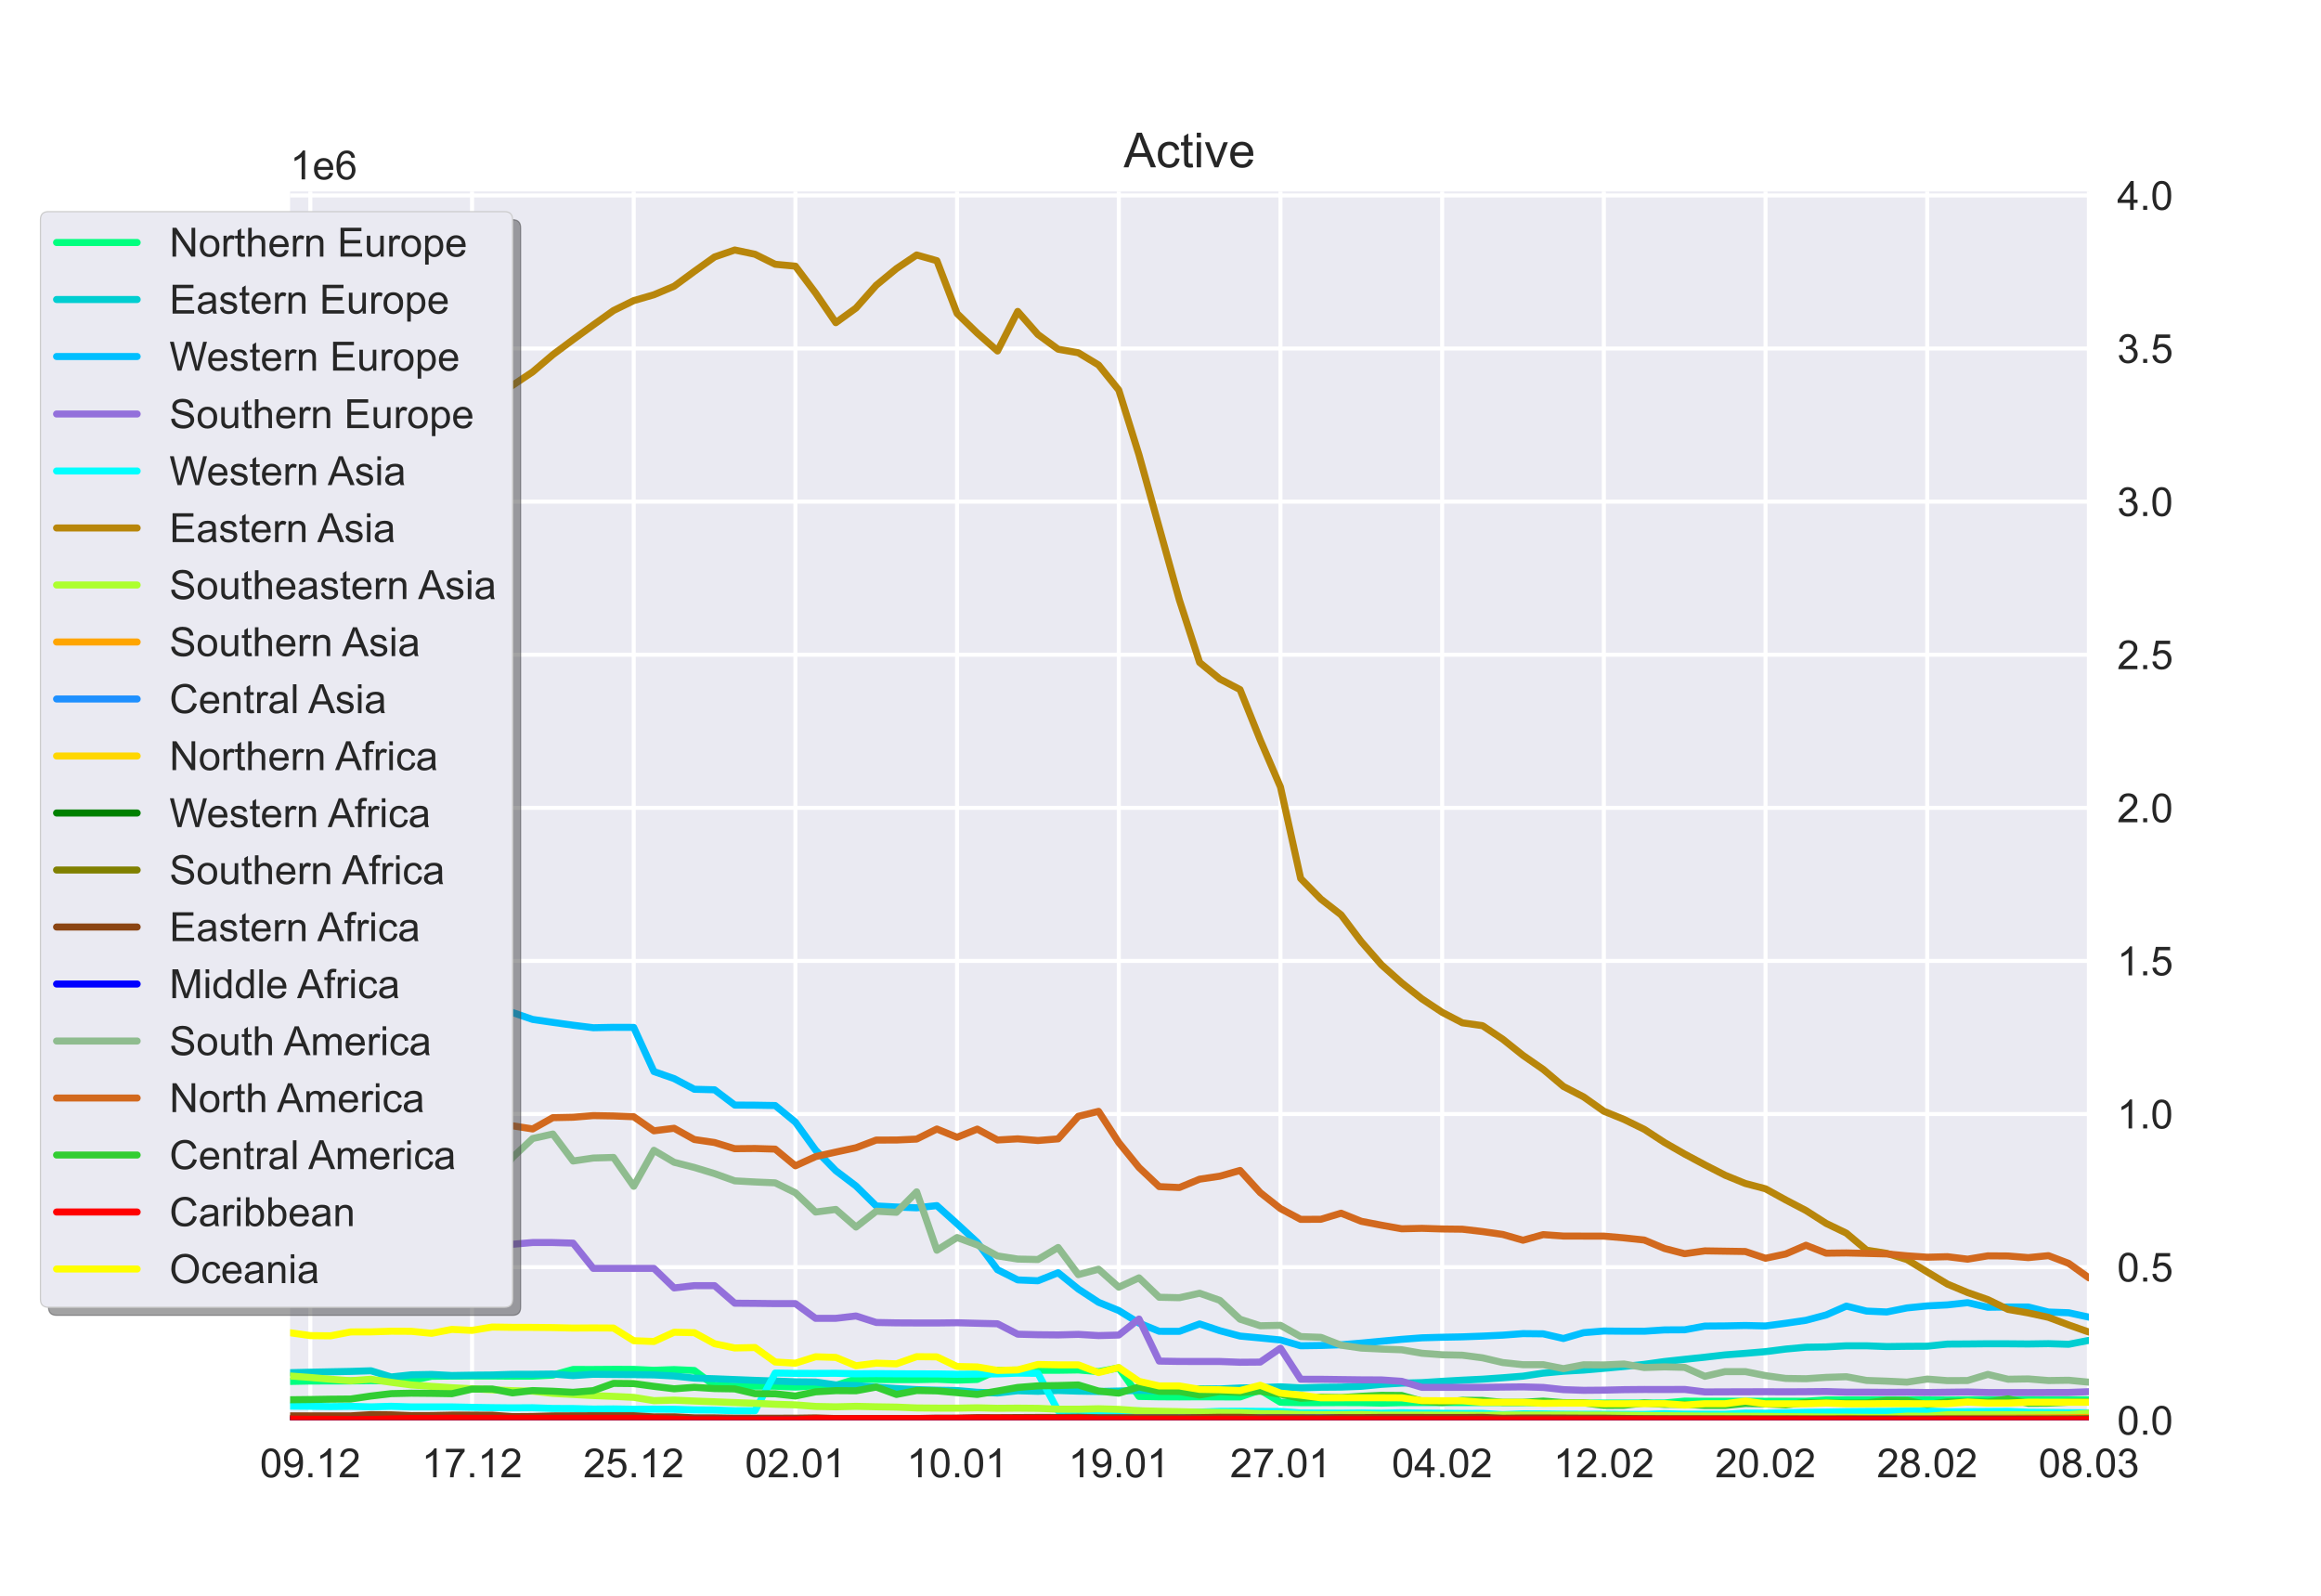 <?xml version="1.0" encoding="utf-8" standalone="no"?>
<!DOCTYPE svg PUBLIC "-//W3C//DTD SVG 1.1//EN"
  "http://www.w3.org/Graphics/SVG/1.1/DTD/svg11.dtd">
<!-- Created with matplotlib (https://matplotlib.org/) -->
<svg height="396pt" version="1.1" viewBox="0 0 576 396" width="576pt" xmlns="http://www.w3.org/2000/svg" xmlns:xlink="http://www.w3.org/1999/xlink">
 <defs>
  <style type="text/css">*{stroke-linecap:butt;stroke-linejoin:round;}</style>
 </defs>
 <g id="figure_1">
  <g id="patch_1">
   <path d="M 0 396 
L 576 396 
L 576 0 
L 0 0 
z
" style="fill:#ffffff;"/>
  </g>
  <g id="axes_1">
   <g id="patch_2">
    <path d="M 72 352.44 
L 518.4 352.44 
L 518.4 47.52 
L 72 47.52 
z
" style="fill:#eaeaf2;"/>
   </g>
   <g id="matplotlib.axis_1">
    <g id="xtick_1">
     <g id="line2d_1">
      <path clip-path="url(#pb2f12a5551)" d="M 77.016 352.44 
L 77.016 47.52 
" style="fill:none;stroke:#ffffff;stroke-linecap:round;"/>
     </g>
     <g id="line2d_2"/>
     <g id="text_1">
      <!-- 09.12 -->
      <g style="fill:#262626;" transform="translate(64.505 366.598)scale(0.1 -0.1)">
       <defs>
        <path d="M 4.156 35.297 
Q 4.156 48 6.766 55.734 
Q 9.375 63.484 14.516 67.672 
Q 19.672 71.875 27.484 71.875 
Q 33.25 71.875 37.594 69.547 
Q 41.938 67.234 44.766 62.859 
Q 47.609 58.5 49.219 52.219 
Q 50.828 45.953 50.828 35.297 
Q 50.828 22.703 48.234 14.969 
Q 45.656 7.234 40.5 3 
Q 35.359 -1.219 27.484 -1.219 
Q 17.141 -1.219 11.234 6.203 
Q 4.156 15.141 4.156 35.297 
z
M 13.188 35.297 
Q 13.188 17.672 17.312 11.828 
Q 21.438 6 27.484 6 
Q 33.547 6 37.672 11.859 
Q 41.797 17.719 41.797 35.297 
Q 41.797 52.984 37.672 58.781 
Q 33.547 64.594 27.391 64.594 
Q 21.344 64.594 17.719 59.469 
Q 13.188 52.938 13.188 35.297 
z
" id="ArialMT-48"/>
        <path d="M 5.469 16.547 
L 13.922 17.328 
Q 14.984 11.375 18.016 8.688 
Q 21.047 6 25.781 6 
Q 29.828 6 32.875 7.859 
Q 35.938 9.719 37.891 12.812 
Q 39.844 15.922 41.156 21.188 
Q 42.484 26.469 42.484 31.938 
Q 42.484 32.516 42.438 33.688 
Q 39.797 29.5 35.234 26.875 
Q 30.672 24.266 25.344 24.266 
Q 16.453 24.266 10.297 30.703 
Q 4.156 37.156 4.156 47.703 
Q 4.156 58.594 10.578 65.234 
Q 17 71.875 26.656 71.875 
Q 33.641 71.875 39.422 68.109 
Q 45.219 64.359 48.219 57.391 
Q 51.219 50.438 51.219 37.25 
Q 51.219 23.531 48.234 15.406 
Q 45.266 7.281 39.375 3.031 
Q 33.5 -1.219 25.594 -1.219 
Q 17.188 -1.219 11.859 3.438 
Q 6.547 8.109 5.469 16.547 
z
M 41.453 48.141 
Q 41.453 55.719 37.422 60.156 
Q 33.406 64.594 27.734 64.594 
Q 21.875 64.594 17.531 59.812 
Q 13.188 55.031 13.188 47.406 
Q 13.188 40.578 17.312 36.297 
Q 21.438 32.031 27.484 32.031 
Q 33.594 32.031 37.516 36.297 
Q 41.453 40.578 41.453 48.141 
z
" id="ArialMT-57"/>
        <path d="M 9.078 0 
L 9.078 10.016 
L 19.094 10.016 
L 19.094 0 
z
" id="ArialMT-46"/>
        <path d="M 37.25 0 
L 28.469 0 
L 28.469 56 
Q 25.297 52.984 20.141 49.953 
Q 14.984 46.922 10.891 45.406 
L 10.891 53.906 
Q 18.266 57.375 23.781 62.297 
Q 29.297 67.234 31.594 71.875 
L 37.25 71.875 
z
" id="ArialMT-49"/>
        <path d="M 50.344 8.453 
L 50.344 0 
L 3.031 0 
Q 2.938 3.172 4.047 6.109 
Q 5.859 10.938 9.828 15.625 
Q 13.812 20.312 21.344 26.469 
Q 33.016 36.031 37.109 41.625 
Q 41.219 47.219 41.219 52.203 
Q 41.219 57.422 37.469 61 
Q 33.734 64.594 27.734 64.594 
Q 21.391 64.594 17.578 60.781 
Q 13.766 56.984 13.719 50.25 
L 4.688 51.172 
Q 5.609 61.281 11.656 66.578 
Q 17.719 71.875 27.938 71.875 
Q 38.234 71.875 44.234 66.156 
Q 50.25 60.453 50.25 52 
Q 50.25 47.703 48.484 43.547 
Q 46.734 39.406 42.656 34.812 
Q 38.578 30.219 29.109 22.219 
Q 21.188 15.578 18.938 13.203 
Q 16.703 10.844 15.234 8.453 
z
" id="ArialMT-50"/>
       </defs>
       <use xlink:href="#ArialMT-48"/>
       <use x="55.615" xlink:href="#ArialMT-57"/>
       <use x="111.23" xlink:href="#ArialMT-46"/>
       <use x="139.014" xlink:href="#ArialMT-49"/>
       <use x="194.629" xlink:href="#ArialMT-50"/>
      </g>
     </g>
    </g>
    <g id="xtick_2">
     <g id="line2d_3">
      <path clip-path="url(#pb2f12a5551)" d="M 117.142 352.44 
L 117.142 47.52 
" style="fill:none;stroke:#ffffff;stroke-linecap:round;"/>
     </g>
     <g id="line2d_4"/>
     <g id="text_2">
      <!-- 17.12 -->
      <g style="fill:#262626;" transform="translate(104.631 366.598)scale(0.1 -0.1)">
       <defs>
        <path d="M 4.734 62.203 
L 4.734 70.656 
L 51.078 70.656 
L 51.078 63.812 
Q 44.234 56.547 37.516 44.484 
Q 30.812 32.422 27.156 19.672 
Q 24.516 10.688 23.781 0 
L 14.75 0 
Q 14.891 8.453 18.062 20.406 
Q 21.234 32.375 27.172 43.484 
Q 33.109 54.594 39.797 62.203 
z
" id="ArialMT-55"/>
       </defs>
       <use xlink:href="#ArialMT-49"/>
       <use x="55.615" xlink:href="#ArialMT-55"/>
       <use x="111.23" xlink:href="#ArialMT-46"/>
       <use x="139.014" xlink:href="#ArialMT-49"/>
       <use x="194.629" xlink:href="#ArialMT-50"/>
      </g>
     </g>
    </g>
    <g id="xtick_3">
     <g id="line2d_5">
      <path clip-path="url(#pb2f12a5551)" d="M 157.267 352.44 
L 157.267 47.52 
" style="fill:none;stroke:#ffffff;stroke-linecap:round;"/>
     </g>
     <g id="line2d_6"/>
     <g id="text_3">
      <!-- 25.12 -->
      <g style="fill:#262626;" transform="translate(144.756 366.598)scale(0.1 -0.1)">
       <defs>
        <path d="M 4.156 18.75 
L 13.375 19.531 
Q 14.406 12.797 18.141 9.391 
Q 21.875 6 27.156 6 
Q 33.5 6 37.891 10.781 
Q 42.281 15.578 42.281 23.484 
Q 42.281 31 38.062 35.344 
Q 33.844 39.703 27 39.703 
Q 22.75 39.703 19.328 37.766 
Q 15.922 35.844 13.969 32.766 
L 5.719 33.844 
L 12.641 70.609 
L 48.25 70.609 
L 48.25 62.203 
L 19.672 62.203 
L 15.828 42.969 
Q 22.266 47.469 29.344 47.469 
Q 38.719 47.469 45.156 40.969 
Q 51.609 34.469 51.609 24.266 
Q 51.609 14.547 45.953 7.469 
Q 39.062 -1.219 27.156 -1.219 
Q 17.391 -1.219 11.203 4.25 
Q 5.031 9.719 4.156 18.75 
z
" id="ArialMT-53"/>
       </defs>
       <use xlink:href="#ArialMT-50"/>
       <use x="55.615" xlink:href="#ArialMT-53"/>
       <use x="111.23" xlink:href="#ArialMT-46"/>
       <use x="139.014" xlink:href="#ArialMT-49"/>
       <use x="194.629" xlink:href="#ArialMT-50"/>
      </g>
     </g>
    </g>
    <g id="xtick_4">
     <g id="line2d_7">
      <path clip-path="url(#pb2f12a5551)" d="M 197.393 352.44 
L 197.393 47.52 
" style="fill:none;stroke:#ffffff;stroke-linecap:round;"/>
     </g>
     <g id="line2d_8"/>
     <g id="text_4">
      <!-- 02.01 -->
      <g style="fill:#262626;" transform="translate(184.882 366.598)scale(0.1 -0.1)">
       <use xlink:href="#ArialMT-48"/>
       <use x="55.615" xlink:href="#ArialMT-50"/>
       <use x="111.23" xlink:href="#ArialMT-46"/>
       <use x="139.014" xlink:href="#ArialMT-48"/>
       <use x="194.629" xlink:href="#ArialMT-49"/>
      </g>
     </g>
    </g>
    <g id="xtick_5">
     <g id="line2d_9">
      <path clip-path="url(#pb2f12a5551)" d="M 237.519 352.44 
L 237.519 47.52 
" style="fill:none;stroke:#ffffff;stroke-linecap:round;"/>
     </g>
     <g id="line2d_10"/>
     <g id="text_5">
      <!-- 10.01 -->
      <g style="fill:#262626;" transform="translate(225.008 366.598)scale(0.1 -0.1)">
       <use xlink:href="#ArialMT-49"/>
       <use x="55.615" xlink:href="#ArialMT-48"/>
       <use x="111.23" xlink:href="#ArialMT-46"/>
       <use x="139.014" xlink:href="#ArialMT-48"/>
       <use x="194.629" xlink:href="#ArialMT-49"/>
      </g>
     </g>
    </g>
    <g id="xtick_6">
     <g id="line2d_11">
      <path clip-path="url(#pb2f12a5551)" d="M 277.645 352.44 
L 277.645 47.52 
" style="fill:none;stroke:#ffffff;stroke-linecap:round;"/>
     </g>
     <g id="line2d_12"/>
     <g id="text_6">
      <!-- 19.01 -->
      <g style="fill:#262626;" transform="translate(265.134 366.598)scale(0.1 -0.1)">
       <use xlink:href="#ArialMT-49"/>
       <use x="55.615" xlink:href="#ArialMT-57"/>
       <use x="111.23" xlink:href="#ArialMT-46"/>
       <use x="139.014" xlink:href="#ArialMT-48"/>
       <use x="194.629" xlink:href="#ArialMT-49"/>
      </g>
     </g>
    </g>
    <g id="xtick_7">
     <g id="line2d_13">
      <path clip-path="url(#pb2f12a5551)" d="M 317.771 352.44 
L 317.771 47.52 
" style="fill:none;stroke:#ffffff;stroke-linecap:round;"/>
     </g>
     <g id="line2d_14"/>
     <g id="text_7">
      <!-- 27.01 -->
      <g style="fill:#262626;" transform="translate(305.26 366.598)scale(0.1 -0.1)">
       <use xlink:href="#ArialMT-50"/>
       <use x="55.615" xlink:href="#ArialMT-55"/>
       <use x="111.23" xlink:href="#ArialMT-46"/>
       <use x="139.014" xlink:href="#ArialMT-48"/>
       <use x="194.629" xlink:href="#ArialMT-49"/>
      </g>
     </g>
    </g>
    <g id="xtick_8">
     <g id="line2d_15">
      <path clip-path="url(#pb2f12a5551)" d="M 357.897 352.44 
L 357.897 47.52 
" style="fill:none;stroke:#ffffff;stroke-linecap:round;"/>
     </g>
     <g id="line2d_16"/>
     <g id="text_8">
      <!-- 04.02 -->
      <g style="fill:#262626;" transform="translate(345.386 366.598)scale(0.1 -0.1)">
       <defs>
        <path d="M 32.328 0 
L 32.328 17.141 
L 1.266 17.141 
L 1.266 25.203 
L 33.938 71.578 
L 41.109 71.578 
L 41.109 25.203 
L 50.781 25.203 
L 50.781 17.141 
L 41.109 17.141 
L 41.109 0 
z
M 32.328 25.203 
L 32.328 57.469 
L 9.906 25.203 
z
" id="ArialMT-52"/>
       </defs>
       <use xlink:href="#ArialMT-48"/>
       <use x="55.615" xlink:href="#ArialMT-52"/>
       <use x="111.23" xlink:href="#ArialMT-46"/>
       <use x="139.014" xlink:href="#ArialMT-48"/>
       <use x="194.629" xlink:href="#ArialMT-50"/>
      </g>
     </g>
    </g>
    <g id="xtick_9">
     <g id="line2d_17">
      <path clip-path="url(#pb2f12a5551)" d="M 398.022 352.44 
L 398.022 47.52 
" style="fill:none;stroke:#ffffff;stroke-linecap:round;"/>
     </g>
     <g id="line2d_18"/>
     <g id="text_9">
      <!-- 12.02 -->
      <g style="fill:#262626;" transform="translate(385.512 366.598)scale(0.1 -0.1)">
       <use xlink:href="#ArialMT-49"/>
       <use x="55.615" xlink:href="#ArialMT-50"/>
       <use x="111.23" xlink:href="#ArialMT-46"/>
       <use x="139.014" xlink:href="#ArialMT-48"/>
       <use x="194.629" xlink:href="#ArialMT-50"/>
      </g>
     </g>
    </g>
    <g id="xtick_10">
     <g id="line2d_19">
      <path clip-path="url(#pb2f12a5551)" d="M 438.148 352.44 
L 438.148 47.52 
" style="fill:none;stroke:#ffffff;stroke-linecap:round;"/>
     </g>
     <g id="line2d_20"/>
     <g id="text_10">
      <!-- 20.02 -->
      <g style="fill:#262626;" transform="translate(425.637 366.598)scale(0.1 -0.1)">
       <use xlink:href="#ArialMT-50"/>
       <use x="55.615" xlink:href="#ArialMT-48"/>
       <use x="111.23" xlink:href="#ArialMT-46"/>
       <use x="139.014" xlink:href="#ArialMT-48"/>
       <use x="194.629" xlink:href="#ArialMT-50"/>
      </g>
     </g>
    </g>
    <g id="xtick_11">
     <g id="line2d_21">
      <path clip-path="url(#pb2f12a5551)" d="M 478.274 352.44 
L 478.274 47.52 
" style="fill:none;stroke:#ffffff;stroke-linecap:round;"/>
     </g>
     <g id="line2d_22"/>
     <g id="text_11">
      <!-- 28.02 -->
      <g style="fill:#262626;" transform="translate(465.763 366.598)scale(0.1 -0.1)">
       <defs>
        <path d="M 17.672 38.812 
Q 12.203 40.828 9.562 44.531 
Q 6.938 48.25 6.938 53.422 
Q 6.938 61.234 12.547 66.547 
Q 18.172 71.875 27.484 71.875 
Q 36.859 71.875 42.578 66.422 
Q 48.297 60.984 48.297 53.172 
Q 48.297 48.188 45.672 44.5 
Q 43.062 40.828 37.75 38.812 
Q 44.344 36.672 47.781 31.875 
Q 51.219 27.094 51.219 20.453 
Q 51.219 11.281 44.719 5.031 
Q 38.234 -1.219 27.641 -1.219 
Q 17.047 -1.219 10.547 5.047 
Q 4.047 11.328 4.047 20.703 
Q 4.047 27.688 7.594 32.391 
Q 11.141 37.109 17.672 38.812 
z
M 15.922 53.719 
Q 15.922 48.641 19.188 45.406 
Q 22.469 42.188 27.688 42.188 
Q 32.766 42.188 36.016 45.375 
Q 39.266 48.578 39.266 53.219 
Q 39.266 58.062 35.906 61.359 
Q 32.562 64.656 27.594 64.656 
Q 22.562 64.656 19.234 61.422 
Q 15.922 58.203 15.922 53.719 
z
M 13.094 20.656 
Q 13.094 16.891 14.875 13.375 
Q 16.656 9.859 20.172 7.922 
Q 23.688 6 27.734 6 
Q 34.031 6 38.125 10.047 
Q 42.234 14.109 42.234 20.359 
Q 42.234 26.703 38.016 30.859 
Q 33.797 35.016 27.438 35.016 
Q 21.234 35.016 17.156 30.906 
Q 13.094 26.812 13.094 20.656 
z
" id="ArialMT-56"/>
       </defs>
       <use xlink:href="#ArialMT-50"/>
       <use x="55.615" xlink:href="#ArialMT-56"/>
       <use x="111.23" xlink:href="#ArialMT-46"/>
       <use x="139.014" xlink:href="#ArialMT-48"/>
       <use x="194.629" xlink:href="#ArialMT-50"/>
      </g>
     </g>
    </g>
    <g id="xtick_12">
     <g id="line2d_23">
      <path clip-path="url(#pb2f12a5551)" d="M 518.4 352.44 
L 518.4 47.52 
" style="fill:none;stroke:#ffffff;stroke-linecap:round;"/>
     </g>
     <g id="line2d_24"/>
     <g id="text_12">
      <!-- 08.03 -->
      <g style="fill:#262626;" transform="translate(505.889 366.598)scale(0.1 -0.1)">
       <defs>
        <path d="M 4.203 18.891 
L 12.984 20.062 
Q 14.5 12.594 18.141 9.297 
Q 21.781 6 27 6 
Q 33.203 6 37.469 10.297 
Q 41.75 14.594 41.75 20.953 
Q 41.75 27 37.797 30.922 
Q 33.844 34.859 27.734 34.859 
Q 25.25 34.859 21.531 33.891 
L 22.516 41.609 
Q 23.391 41.5 23.922 41.5 
Q 29.547 41.5 34.031 44.422 
Q 38.531 47.359 38.531 53.469 
Q 38.531 58.297 35.25 61.469 
Q 31.984 64.656 26.812 64.656 
Q 21.688 64.656 18.266 61.422 
Q 14.844 58.203 13.875 51.766 
L 5.078 53.328 
Q 6.688 62.156 12.391 67.016 
Q 18.109 71.875 26.609 71.875 
Q 32.469 71.875 37.391 69.359 
Q 42.328 66.844 44.938 62.5 
Q 47.562 58.156 47.562 53.266 
Q 47.562 48.641 45.062 44.828 
Q 42.578 41.016 37.703 38.766 
Q 44.047 37.312 47.562 32.688 
Q 51.078 28.078 51.078 21.141 
Q 51.078 11.766 44.234 5.25 
Q 37.406 -1.266 26.953 -1.266 
Q 17.531 -1.266 11.297 4.344 
Q 5.078 9.969 4.203 18.891 
z
" id="ArialMT-51"/>
       </defs>
       <use xlink:href="#ArialMT-48"/>
       <use x="55.615" xlink:href="#ArialMT-56"/>
       <use x="111.23" xlink:href="#ArialMT-46"/>
       <use x="139.014" xlink:href="#ArialMT-48"/>
       <use x="194.629" xlink:href="#ArialMT-51"/>
      </g>
     </g>
    </g>
   </g>
   <g id="matplotlib.axis_2">
    <g id="ytick_1">
     <g id="line2d_25">
      <path clip-path="url(#pb2f12a5551)" d="M 72 352.44 
L 518.4 352.44 
" style="fill:none;stroke:#ffffff;stroke-linecap:round;"/>
     </g>
     <g id="line2d_26"/>
     <g id="text_13">
      <!-- 0.0 -->
      <g style="fill:#262626;" transform="translate(525.4 356.019)scale(0.1 -0.1)">
       <use xlink:href="#ArialMT-48"/>
       <use x="55.615" xlink:href="#ArialMT-46"/>
       <use x="83.398" xlink:href="#ArialMT-48"/>
      </g>
     </g>
    </g>
    <g id="ytick_2">
     <g id="line2d_27">
      <path clip-path="url(#pb2f12a5551)" d="M 72 314.447 
L 518.4 314.447 
" style="fill:none;stroke:#ffffff;stroke-linecap:round;"/>
     </g>
     <g id="line2d_28"/>
     <g id="text_14">
      <!-- 0.5 -->
      <g style="fill:#262626;" transform="translate(525.4 318.026)scale(0.1 -0.1)">
       <use xlink:href="#ArialMT-48"/>
       <use x="55.615" xlink:href="#ArialMT-46"/>
       <use x="83.398" xlink:href="#ArialMT-53"/>
      </g>
     </g>
    </g>
    <g id="ytick_3">
     <g id="line2d_29">
      <path clip-path="url(#pb2f12a5551)" d="M 72 276.453 
L 518.4 276.453 
" style="fill:none;stroke:#ffffff;stroke-linecap:round;"/>
     </g>
     <g id="line2d_30"/>
     <g id="text_15">
      <!-- 1.0 -->
      <g style="fill:#262626;" transform="translate(525.4 280.032)scale(0.1 -0.1)">
       <use xlink:href="#ArialMT-49"/>
       <use x="55.615" xlink:href="#ArialMT-46"/>
       <use x="83.398" xlink:href="#ArialMT-48"/>
      </g>
     </g>
    </g>
    <g id="ytick_4">
     <g id="line2d_31">
      <path clip-path="url(#pb2f12a5551)" d="M 72 238.46 
L 518.4 238.46 
" style="fill:none;stroke:#ffffff;stroke-linecap:round;"/>
     </g>
     <g id="line2d_32"/>
     <g id="text_16">
      <!-- 1.5 -->
      <g style="fill:#262626;" transform="translate(525.4 242.039)scale(0.1 -0.1)">
       <use xlink:href="#ArialMT-49"/>
       <use x="55.615" xlink:href="#ArialMT-46"/>
       <use x="83.398" xlink:href="#ArialMT-53"/>
      </g>
     </g>
    </g>
    <g id="ytick_5">
     <g id="line2d_33">
      <path clip-path="url(#pb2f12a5551)" d="M 72 200.467 
L 518.4 200.467 
" style="fill:none;stroke:#ffffff;stroke-linecap:round;"/>
     </g>
     <g id="line2d_34"/>
     <g id="text_17">
      <!-- 2.0 -->
      <g style="fill:#262626;" transform="translate(525.4 204.046)scale(0.1 -0.1)">
       <use xlink:href="#ArialMT-50"/>
       <use x="55.615" xlink:href="#ArialMT-46"/>
       <use x="83.398" xlink:href="#ArialMT-48"/>
      </g>
     </g>
    </g>
    <g id="ytick_6">
     <g id="line2d_35">
      <path clip-path="url(#pb2f12a5551)" d="M 72 162.473 
L 518.4 162.473 
" style="fill:none;stroke:#ffffff;stroke-linecap:round;"/>
     </g>
     <g id="line2d_36"/>
     <g id="text_18">
      <!-- 2.5 -->
      <g style="fill:#262626;" transform="translate(525.4 166.052)scale(0.1 -0.1)">
       <use xlink:href="#ArialMT-50"/>
       <use x="55.615" xlink:href="#ArialMT-46"/>
       <use x="83.398" xlink:href="#ArialMT-53"/>
      </g>
     </g>
    </g>
    <g id="ytick_7">
     <g id="line2d_37">
      <path clip-path="url(#pb2f12a5551)" d="M 72 124.48 
L 518.4 124.48 
" style="fill:none;stroke:#ffffff;stroke-linecap:round;"/>
     </g>
     <g id="line2d_38"/>
     <g id="text_19">
      <!-- 3.0 -->
      <g style="fill:#262626;" transform="translate(525.4 128.059)scale(0.1 -0.1)">
       <use xlink:href="#ArialMT-51"/>
       <use x="55.615" xlink:href="#ArialMT-46"/>
       <use x="83.398" xlink:href="#ArialMT-48"/>
      </g>
     </g>
    </g>
    <g id="ytick_8">
     <g id="line2d_39">
      <path clip-path="url(#pb2f12a5551)" d="M 72 86.487 
L 518.4 86.487 
" style="fill:none;stroke:#ffffff;stroke-linecap:round;"/>
     </g>
     <g id="line2d_40"/>
     <g id="text_20">
      <!-- 3.5 -->
      <g style="fill:#262626;" transform="translate(525.4 90.066)scale(0.1 -0.1)">
       <use xlink:href="#ArialMT-51"/>
       <use x="55.615" xlink:href="#ArialMT-46"/>
       <use x="83.398" xlink:href="#ArialMT-53"/>
      </g>
     </g>
    </g>
    <g id="ytick_9">
     <g id="line2d_41">
      <path clip-path="url(#pb2f12a5551)" d="M 72 48.493 
L 518.4 48.493 
" style="fill:none;stroke:#ffffff;stroke-linecap:round;"/>
     </g>
     <g id="line2d_42"/>
     <g id="text_21">
      <!-- 4.0 -->
      <g style="fill:#262626;" transform="translate(525.4 52.072)scale(0.1 -0.1)">
       <use xlink:href="#ArialMT-52"/>
       <use x="55.615" xlink:href="#ArialMT-46"/>
       <use x="83.398" xlink:href="#ArialMT-48"/>
      </g>
     </g>
    </g>
    <g id="text_22">
     <!-- 1e6 -->
     <g style="fill:#262626;" transform="translate(72 44.52)scale(0.1 -0.1)">
      <defs>
       <path d="M 42.094 16.703 
L 51.172 15.578 
Q 49.031 7.625 43.219 3.219 
Q 37.406 -1.172 28.375 -1.172 
Q 17 -1.172 10.328 5.828 
Q 3.656 12.844 3.656 25.484 
Q 3.656 38.578 10.391 45.797 
Q 17.141 53.031 27.875 53.031 
Q 38.281 53.031 44.875 45.953 
Q 51.469 38.875 51.469 26.031 
Q 51.469 25.25 51.422 23.688 
L 12.75 23.688 
Q 13.234 15.141 17.578 10.594 
Q 21.922 6.062 28.422 6.062 
Q 33.25 6.062 36.672 8.594 
Q 40.094 11.141 42.094 16.703 
z
M 13.234 30.906 
L 42.188 30.906 
Q 41.609 37.453 38.875 40.719 
Q 34.672 45.797 27.984 45.797 
Q 21.922 45.797 17.797 41.75 
Q 13.672 37.703 13.234 30.906 
z
" id="ArialMT-101"/>
       <path d="M 49.75 54.047 
L 41.016 53.375 
Q 39.844 58.547 37.703 60.891 
Q 34.125 64.656 28.906 64.656 
Q 24.703 64.656 21.531 62.312 
Q 17.391 59.281 14.984 53.469 
Q 12.594 47.656 12.5 36.922 
Q 15.672 41.75 20.266 44.094 
Q 24.859 46.438 29.891 46.438 
Q 38.672 46.438 44.844 39.969 
Q 51.031 33.5 51.031 23.25 
Q 51.031 16.5 48.125 10.719 
Q 45.219 4.938 40.141 1.859 
Q 35.062 -1.219 28.609 -1.219 
Q 17.625 -1.219 10.688 6.859 
Q 3.766 14.938 3.766 33.5 
Q 3.766 54.25 11.422 63.672 
Q 18.109 71.875 29.438 71.875 
Q 37.891 71.875 43.281 67.141 
Q 48.688 62.406 49.75 54.047 
z
M 13.875 23.188 
Q 13.875 18.656 15.797 14.5 
Q 17.719 10.359 21.188 8.172 
Q 24.656 6 28.469 6 
Q 34.031 6 38.031 10.484 
Q 42.047 14.984 42.047 22.703 
Q 42.047 30.125 38.078 34.391 
Q 34.125 38.672 28.125 38.672 
Q 22.172 38.672 18.016 34.391 
Q 13.875 30.125 13.875 23.188 
z
" id="ArialMT-54"/>
      </defs>
      <use xlink:href="#ArialMT-49"/>
      <use x="55.615" xlink:href="#ArialMT-101"/>
      <use x="111.23" xlink:href="#ArialMT-54"/>
     </g>
    </g>
   </g>
   <g id="line2d_43">
    <path clip-path="url(#pb2f12a5551)" d="M 72 342.812 
L 77.016 342.71 
L 82.031 342.7 
L 87.047 342.692 
L 92.063 342.624 
L 97.079 342.709 
L 102.094 342.616 
L 107.11 341.534 
L 112.126 341.484 
L 117.142 341.47 
L 122.157 341.468 
L 127.173 341.509 
L 132.189 341.498 
L 137.204 341.237 
L 142.22 339.845 
L 147.236 339.848 
L 152.252 339.814 
L 157.267 339.819 
L 162.283 340.051 
L 167.299 339.871 
L 172.315 340.095 
L 177.33 343.857 
L 182.346 343.983 
L 187.362 343.989 
L 192.378 343.991 
L 197.393 344.224 
L 202.409 343.864 
L 207.425 343.8 
L 212.44 342.191 
L 217.456 342.318 
L 222.472 342.366 
L 227.488 342.366 
L 232.503 342.264 
L 237.519 342.494 
L 242.535 342.313 
L 247.551 340.048 
L 252.566 340.004 
L 257.582 340.047 
L 262.598 340.041 
L 267.613 339.961 
L 272.629 340.389 
L 277.645 339.442 
L 282.661 346.533 
L 287.676 346.63 
L 292.692 346.654 
L 297.708 346.624 
L 302.724 346.649 
L 307.739 346.666 
L 312.755 344.945 
L 317.771 347.986 
L 322.787 348.082 
L 327.802 348.082 
L 332.818 348.059 
L 337.834 348.082 
L 342.849 348.192 
L 347.865 348.07 
L 352.881 348.059 
L 357.897 348.055 
L 362.912 348.055 
L 367.928 348.061 
L 372.944 348.051 
L 377.96 348.054 
L 382.975 348.18 
L 387.991 348.18 
L 393.007 348.183 
L 398.022 348.18 
L 403.038 348.18 
L 408.054 348.184 
L 413.07 348.161 
L 418.085 347.702 
L 423.101 347.74 
L 428.117 347.729 
L 433.133 347.727 
L 438.148 347.727 
L 443.164 347.73 
L 448.18 347.737 
L 453.196 347.392 
L 458.211 347.391 
L 463.227 347.39 
L 468.243 347.392 
L 473.258 347.399 
L 478.274 347.4 
L 483.29 347.423 
L 488.306 347.38 
L 493.321 347.353 
L 498.337 347.358 
L 503.353 347.358 
L 508.369 347.359 
L 513.384 347.361 
L 518.4 347.361 
" style="fill:none;stroke:#00ff7f;stroke-linecap:round;stroke-width:1.75;"/>
   </g>
   <g id="line2d_44">
    <path clip-path="url(#pb2f12a5551)" d="M 72 340.644 
L 77.016 340.521 
L 82.031 340.419 
L 87.047 340.323 
L 92.063 340.168 
L 97.079 341.705 
L 102.094 341.17 
L 107.11 341.078 
L 112.126 341.344 
L 117.142 341.257 
L 122.157 341.211 
L 127.173 341.047 
L 132.189 341.033 
L 137.204 340.976 
L 142.22 341.364 
L 147.236 341.031 
L 152.252 341.082 
L 157.267 341.13 
L 162.283 341.192 
L 167.299 341.461 
L 172.315 341.995 
L 177.33 342.148 
L 182.346 342.349 
L 187.362 342.546 
L 192.378 342.715 
L 197.393 342.904 
L 202.409 342.958 
L 207.425 343.678 
L 212.44 343.827 
L 217.456 344.234 
L 222.472 344.579 
L 227.488 344.844 
L 232.503 344.991 
L 237.519 345.072 
L 242.535 345.504 
L 247.551 345.68 
L 252.566 345.122 
L 257.582 345.263 
L 262.598 345.063 
L 267.613 345.224 
L 272.629 345.305 
L 277.645 345.193 
L 282.661 345.024 
L 287.676 345.122 
L 292.692 344.972 
L 297.708 344.629 
L 302.724 344.677 
L 307.739 344.437 
L 312.755 344.341 
L 317.771 344.146 
L 322.787 344.41 
L 327.802 344.256 
L 332.818 344.217 
L 337.834 344.022 
L 342.849 343.54 
L 347.865 343.238 
L 352.881 343.101 
L 357.897 342.785 
L 362.912 342.499 
L 367.928 342.254 
L 372.944 341.899 
L 377.96 341.503 
L 382.975 340.75 
L 387.991 340.285 
L 393.007 339.997 
L 398.022 339.565 
L 403.038 339.103 
L 408.054 338.572 
L 413.07 337.873 
L 418.085 337.326 
L 423.101 336.796 
L 428.117 336.223 
L 433.133 335.839 
L 438.148 335.417 
L 443.164 334.777 
L 448.18 334.319 
L 453.196 334.242 
L 458.211 333.966 
L 463.227 333.971 
L 468.243 334.162 
L 473.258 334.098 
L 478.274 334.069 
L 483.29 333.54 
L 488.306 333.511 
L 493.321 333.461 
L 498.337 333.471 
L 503.353 333.512 
L 508.369 333.438 
L 513.384 333.592 
L 518.4 332.616 
" style="fill:none;stroke:#00ced1;stroke-linecap:round;stroke-width:1.75;"/>
   </g>
   <g id="line2d_45">
    <path clip-path="url(#pb2f12a5551)" d="M 72 253.574 
L 77.016 251.888 
L 82.031 251.944 
L 87.047 251.833 
L 92.063 248.921 
L 97.079 252.088 
L 102.094 251.166 
L 107.11 250.255 
L 112.126 249.486 
L 117.142 249.47 
L 122.157 249.167 
L 127.173 251.259 
L 132.189 252.979 
L 137.204 253.708 
L 142.22 254.411 
L 147.236 255.037 
L 152.252 254.937 
L 157.267 254.956 
L 162.283 265.908 
L 167.299 267.664 
L 172.315 270.31 
L 177.33 270.436 
L 182.346 274.23 
L 187.362 274.259 
L 192.378 274.344 
L 197.393 278.464 
L 202.409 285.41 
L 207.425 290.515 
L 212.44 294.317 
L 217.456 299.264 
L 222.472 299.528 
L 227.488 299.726 
L 232.503 299.179 
L 237.519 303.687 
L 242.535 308.311 
L 247.551 315.093 
L 252.566 317.62 
L 257.582 317.832 
L 262.598 315.837 
L 267.613 319.89 
L 272.629 323.172 
L 277.645 325.219 
L 282.661 328.321 
L 287.676 330.37 
L 292.692 330.377 
L 297.708 328.543 
L 302.724 330.218 
L 307.739 331.554 
L 312.755 332.024 
L 317.771 332.519 
L 322.787 333.963 
L 327.802 333.892 
L 332.818 333.711 
L 337.834 333.295 
L 342.849 332.823 
L 347.865 332.363 
L 352.881 331.987 
L 357.897 331.846 
L 362.912 331.748 
L 367.928 331.56 
L 372.944 331.327 
L 377.96 330.947 
L 382.975 331 
L 387.991 332.157 
L 393.007 330.71 
L 398.022 330.301 
L 403.038 330.349 
L 408.054 330.355 
L 413.07 330.025 
L 418.085 329.996 
L 423.101 329.072 
L 428.117 329.034 
L 433.133 328.928 
L 438.148 329.049 
L 443.164 328.376 
L 448.18 327.644 
L 453.196 326.314 
L 458.211 324.119 
L 463.227 325.353 
L 468.243 325.573 
L 473.258 324.569 
L 478.274 324.069 
L 483.29 323.815 
L 488.306 323.264 
L 493.321 324.407 
L 498.337 324.343 
L 503.353 324.341 
L 508.369 325.59 
L 513.384 325.768 
L 518.4 326.858 
" style="fill:none;stroke:#00bfff;stroke-linecap:round;stroke-width:1.75;"/>
   </g>
   <g id="line2d_46">
    <path clip-path="url(#pb2f12a5551)" d="M 72 304.444 
L 77.016 305.652 
L 82.031 305.575 
L 87.047 305.549 
L 92.063 305.508 
L 97.079 304.078 
L 102.094 304.584 
L 107.11 304.53 
L 112.126 308.842 
L 117.142 308.798 
L 122.157 308.744 
L 127.173 308.776 
L 132.189 308.34 
L 137.204 308.344 
L 142.22 308.49 
L 147.236 314.763 
L 152.252 314.759 
L 157.267 314.758 
L 162.283 314.763 
L 167.299 319.607 
L 172.315 319.035 
L 177.33 319.042 
L 182.346 323.4 
L 187.362 323.438 
L 192.378 323.501 
L 197.393 323.497 
L 202.409 327.157 
L 207.425 327.146 
L 212.44 326.566 
L 217.456 328.179 
L 222.472 328.277 
L 227.488 328.302 
L 232.503 328.307 
L 237.519 328.245 
L 242.535 328.382 
L 247.551 328.5 
L 252.566 331.089 
L 257.582 331.22 
L 262.598 331.269 
L 267.613 331.133 
L 272.629 331.434 
L 277.645 331.3 
L 282.661 327.327 
L 287.676 337.766 
L 292.692 337.85 
L 297.708 337.854 
L 302.724 337.864 
L 307.739 338.053 
L 312.755 338.012 
L 317.771 334.56 
L 322.787 342.273 
L 327.802 342.28 
L 332.818 342.348 
L 337.834 342.414 
L 342.849 342.437 
L 347.865 342.782 
L 352.881 344.278 
L 357.897 344.282 
L 362.912 344.28 
L 367.928 344.275 
L 372.944 344.216 
L 377.96 344.164 
L 382.975 344.299 
L 387.991 344.844 
L 393.007 345.015 
L 398.022 344.973 
L 403.038 344.853 
L 408.054 344.808 
L 413.07 344.819 
L 418.085 344.797 
L 423.101 345.417 
L 428.117 345.396 
L 433.133 345.383 
L 438.148 345.365 
L 443.164 345.392 
L 448.18 345.364 
L 453.196 345.32 
L 458.211 345.474 
L 463.227 345.478 
L 468.243 345.516 
L 473.258 345.484 
L 478.274 345.561 
L 483.29 345.494 
L 488.306 345.429 
L 493.321 345.562 
L 498.337 345.569 
L 503.353 345.577 
L 508.369 345.559 
L 513.384 345.547 
L 518.4 345.352 
" style="fill:none;stroke:#9370db;stroke-linecap:round;stroke-width:1.75;"/>
   </g>
   <g id="line2d_47">
    <path clip-path="url(#pb2f12a5551)" d="M 72 348.934 
L 77.016 348.984 
L 82.031 349.054 
L 87.047 348.995 
L 92.063 349.123 
L 97.079 348.982 
L 102.094 349.136 
L 107.11 349.127 
L 112.126 349.133 
L 117.142 349.239 
L 122.157 349.319 
L 127.173 349.37 
L 132.189 349.337 
L 137.204 349.518 
L 142.22 349.534 
L 147.236 349.669 
L 152.252 349.629 
L 157.267 349.714 
L 162.283 349.69 
L 167.299 349.725 
L 172.315 349.871 
L 177.33 349.911 
L 182.346 350.093 
L 187.362 350.086 
L 192.378 340.736 
L 197.393 340.809 
L 202.409 340.817 
L 207.425 340.793 
L 212.44 340.924 
L 217.456 340.875 
L 222.472 340.915 
L 227.488 340.932 
L 232.503 340.944 
L 237.519 341.033 
L 242.535 340.986 
L 247.551 340.931 
L 252.566 340.756 
L 257.582 340.802 
L 262.598 350.104 
L 267.613 350.252 
L 272.629 350.243 
L 277.645 350.273 
L 282.661 350.112 
L 287.676 350.417 
L 292.692 350.391 
L 297.708 350.423 
L 302.724 350.229 
L 307.739 350.199 
L 312.755 350.242 
L 317.771 350.26 
L 322.787 350.637 
L 327.802 350.65 
L 332.818 350.684 
L 337.834 350.629 
L 342.849 350.696 
L 347.865 350.585 
L 352.881 350.677 
L 357.897 350.705 
L 362.912 350.764 
L 367.928 350.743 
L 372.944 351.061 
L 377.96 350.854 
L 382.975 350.875 
L 387.991 350.951 
L 393.007 350.974 
L 398.022 350.955 
L 403.038 350.994 
L 408.054 351.011 
L 413.07 350.813 
L 418.085 350.952 
L 423.101 350.938 
L 428.117 350.959 
L 433.133 350.674 
L 438.148 350.693 
L 443.164 350.589 
L 448.18 350.464 
L 453.196 350.416 
L 458.211 350.317 
L 463.227 350.274 
L 468.243 350.248 
L 473.258 350.171 
L 478.274 350.155 
L 483.29 350.346 
L 488.306 350.321 
L 493.321 350.268 
L 498.337 350.239 
L 503.353 350.462 
L 508.369 350.502 
L 513.384 350.565 
L 518.4 350.586 
" style="fill:none;stroke:#00ffff;stroke-linecap:round;stroke-width:1.75;"/>
   </g>
   <g id="line2d_48">
    <path clip-path="url(#pb2f12a5551)" d="M 72 114.933 
L 77.016 114.243 
L 82.031 114.041 
L 87.047 113.746 
L 92.063 113.335 
L 97.079 112.327 
L 102.094 107.254 
L 107.11 104.521 
L 112.126 104.363 
L 117.142 100.165 
L 122.157 97.915 
L 127.173 95.641 
L 132.189 92.29 
L 137.204 88.023 
L 142.22 84.279 
L 147.236 80.636 
L 152.252 77.065 
L 157.267 74.603 
L 162.283 73.146 
L 167.299 71.032 
L 172.315 67.346 
L 177.33 63.766 
L 182.346 62.04 
L 187.362 63.093 
L 192.378 65.584 
L 197.393 66.047 
L 202.409 72.725 
L 207.425 80.076 
L 212.44 76.444 
L 217.456 70.785 
L 222.472 66.656 
L 227.488 63.274 
L 232.503 64.692 
L 237.519 77.799 
L 242.535 82.67 
L 247.551 87.096 
L 252.566 77.286 
L 257.582 83.004 
L 262.598 86.665 
L 267.613 87.54 
L 272.629 90.57 
L 277.645 96.791 
L 282.661 112.869 
L 287.676 130.891 
L 292.692 148.919 
L 297.708 164.392 
L 302.724 168.505 
L 307.739 171.127 
L 312.755 183.635 
L 317.771 195.299 
L 322.787 218.006 
L 327.802 223.11 
L 332.818 227.025 
L 337.834 233.692 
L 342.849 239.433 
L 347.865 243.91 
L 352.881 247.881 
L 357.897 251.212 
L 362.912 253.819 
L 367.928 254.534 
L 372.944 257.886 
L 377.96 261.896 
L 382.975 265.373 
L 387.991 269.607 
L 393.007 272.206 
L 398.022 275.753 
L 403.038 277.796 
L 408.054 280.249 
L 413.07 283.52 
L 418.085 286.391 
L 423.101 289.067 
L 428.117 291.639 
L 433.133 293.686 
L 438.148 295.01 
L 443.164 297.771 
L 448.18 300.393 
L 453.196 303.596 
L 458.211 306.013 
L 463.227 310.232 
L 468.243 311.027 
L 473.258 312.57 
L 478.274 315.644 
L 483.29 318.655 
L 488.306 320.753 
L 493.321 322.504 
L 498.337 324.94 
L 503.353 325.814 
L 508.369 326.909 
L 513.384 328.792 
L 518.4 330.561 
" style="fill:none;stroke:#b8860b;stroke-linecap:round;stroke-width:1.75;"/>
   </g>
   <g id="line2d_49">
    <path clip-path="url(#pb2f12a5551)" d="M 72 341.462 
L 77.016 341.83 
L 82.031 342.269 
L 87.047 342.649 
L 92.063 342.269 
L 97.079 343.032 
L 102.094 343.684 
L 107.11 344.04 
L 112.126 344.372 
L 117.142 344.628 
L 122.157 344.889 
L 127.173 345.104 
L 132.189 345.232 
L 137.204 345.78 
L 142.22 346.059 
L 147.236 346.317 
L 152.252 346.52 
L 157.267 346.76 
L 162.283 347.581 
L 167.299 347.45 
L 172.315 347.675 
L 177.33 347.864 
L 182.346 348.058 
L 187.362 348.234 
L 192.378 348.478 
L 197.393 348.628 
L 202.409 349.015 
L 207.425 349.111 
L 212.44 348.991 
L 217.456 349.104 
L 222.472 349.181 
L 227.488 349.387 
L 232.503 349.431 
L 237.519 349.445 
L 242.535 349.354 
L 247.551 349.479 
L 252.566 349.439 
L 257.582 349.487 
L 262.598 349.697 
L 267.613 349.702 
L 272.629 349.594 
L 277.645 349.739 
L 282.661 350.088 
L 287.676 350.216 
L 292.692 350.314 
L 297.708 350.453 
L 302.724 350.521 
L 307.739 350.564 
L 312.755 350.791 
L 317.771 350.851 
L 322.787 351.023 
L 327.802 351.073 
L 332.818 351.077 
L 337.834 351.028 
L 342.849 351.161 
L 347.865 351.164 
L 352.881 351.163 
L 357.897 351.171 
L 362.912 351.179 
L 367.928 351.21 
L 372.944 351.154 
L 377.96 351.142 
L 382.975 351.147 
L 387.991 351.147 
L 393.007 351.152 
L 398.022 351.163 
L 403.038 351.203 
L 408.054 351.275 
L 413.07 351.319 
L 418.085 351.363 
L 423.101 351.41 
L 428.117 351.435 
L 433.133 351.458 
L 438.148 351.482 
L 443.164 351.544 
L 448.18 351.594 
L 453.196 351.646 
L 458.211 351.671 
L 463.227 351.717 
L 468.243 351.745 
L 473.258 351.423 
L 478.274 351.464 
L 483.29 351.083 
L 488.306 351.071 
L 493.321 351.078 
L 498.337 351.072 
L 503.353 351.08 
L 508.369 351.071 
L 513.384 351.064 
L 518.4 350.692 
" style="fill:none;stroke:#adff2f;stroke-linecap:round;stroke-width:1.75;"/>
   </g>
   <g id="line2d_50">
    <path clip-path="url(#pb2f12a5551)" d="M 72 351.974 
L 77.016 351.988 
L 82.031 352.004 
L 87.047 352.029 
L 92.063 352.034 
L 97.079 352.046 
L 102.094 352.059 
L 107.11 352.072 
L 112.126 352.082 
L 117.142 352.083 
L 122.157 352.093 
L 127.173 352.104 
L 132.189 352.106 
L 137.204 352.115 
L 142.22 352.112 
L 147.236 352.116 
L 152.252 352.112 
L 157.267 352.101 
L 162.283 352.116 
L 167.299 352.115 
L 172.315 352.109 
L 177.33 352.099 
L 182.346 352.087 
L 187.362 352.08 
L 192.378 352.077 
L 197.393 352.077 
L 202.409 352.067 
L 207.425 352.059 
L 212.44 352.061 
L 217.456 352.055 
L 222.472 352.059 
L 227.488 352.054 
L 232.503 352.05 
L 237.519 352.044 
L 242.535 352.044 
L 247.551 352.055 
L 252.566 352.049 
L 257.582 352.057 
L 262.598 352.056 
L 267.613 352.053 
L 272.629 352.06 
L 277.645 352.069 
L 282.661 352.083 
L 287.676 352.089 
L 292.692 352.092 
L 297.708 352.101 
L 302.724 352.094 
L 307.739 352.099 
L 312.755 352.11 
L 317.771 352.11 
L 322.787 352.124 
L 327.802 352.132 
L 332.818 352.134 
L 337.834 352.135 
L 342.849 352.138 
L 347.865 352.137 
L 352.881 352.139 
L 357.897 352.149 
L 362.912 352.149 
L 367.928 352.145 
L 372.944 352.157 
L 377.96 352.154 
L 382.975 352.154 
L 387.991 352.247 
L 393.007 352.162 
L 398.022 352.138 
L 403.038 352.145 
L 408.054 352.14 
L 413.07 352.133 
L 418.085 352.124 
L 423.101 352.129 
L 428.117 352.123 
L 433.133 352.113 
L 438.148 352.101 
L 443.164 352.083 
L 448.18 352.07 
L 453.196 352.065 
L 458.211 351.973 
L 463.227 352.056 
L 468.243 352.06 
L 473.258 352.053 
L 478.274 352.051 
L 483.29 351.975 
L 488.306 351.956 
L 493.321 351.924 
L 498.337 351.892 
L 503.353 351.851 
L 508.369 351.827 
L 513.384 351.789 
L 518.4 351.74 
" style="fill:none;stroke:#ffa500;stroke-linecap:round;stroke-width:1.75;"/>
   </g>
   <g id="line2d_51">
    <path clip-path="url(#pb2f12a5551)" d="M 72 352.086 
L 77.016 352.084 
L 82.031 352.084 
L 87.047 352.084 
L 92.063 352.086 
L 97.079 352.092 
L 102.094 352.095 
L 107.11 352.213 
L 112.126 352.216 
L 117.142 352.216 
L 122.157 352.216 
L 127.173 352.231 
L 132.189 352.237 
L 137.204 352.241 
L 142.22 352.331 
L 147.236 352.334 
L 152.252 352.334 
L 157.267 352.334 
L 162.283 352.363 
L 167.299 352.368 
L 172.315 352.375 
L 177.33 352.385 
L 182.346 352.395 
L 187.362 352.395 
L 192.378 352.395 
L 197.393 352.416 
L 202.409 352.377 
L 207.425 352.384 
L 212.44 352.388 
L 217.456 352.39 
L 222.472 352.39 
L 227.488 352.39 
L 232.503 352.375 
L 237.519 352.373 
L 242.535 352.371 
L 247.551 352.368 
L 252.566 352.368 
L 257.582 352.368 
L 262.598 352.358 
L 267.613 351.796 
L 272.629 351.83 
L 277.645 351.82 
L 282.661 351.822 
L 287.676 351.825 
L 292.692 351.825 
L 297.708 351.801 
L 302.724 351.81 
L 307.739 351.811 
L 312.755 351.814 
L 317.771 351.801 
L 322.787 351.797 
L 327.802 351.797 
L 332.818 351.79 
L 337.834 352.353 
L 342.849 352.359 
L 347.865 352.369 
L 352.881 352.369 
L 357.897 352.369 
L 362.912 352.369 
L 367.928 352.389 
L 372.944 352.393 
L 377.96 352.393 
L 382.975 352.392 
L 387.991 352.406 
L 393.007 352.409 
L 398.022 352.409 
L 403.038 352.352 
L 408.054 352.353 
L 413.07 352.352 
L 418.085 352.351 
L 423.101 352.351 
L 428.117 352.351 
L 433.133 352.351 
L 438.148 352.356 
L 443.164 352.356 
L 448.18 352.352 
L 453.196 352.353 
L 458.211 352.355 
L 463.227 352.355 
L 468.243 352.355 
L 473.258 352.336 
L 478.274 352.336 
L 483.29 352.324 
L 488.306 352.326 
L 493.321 352.328 
L 498.337 352.328 
L 503.353 352.328 
L 508.369 352.328 
L 513.384 352.328 
L 518.4 352.318 
" style="fill:none;stroke:#1e90ff;stroke-linecap:round;stroke-width:1.75;"/>
   </g>
   <g id="line2d_52">
    <path clip-path="url(#pb2f12a5551)" d="M 72 352.275 
L 77.016 352.276 
L 82.031 352.28 
L 87.047 352.284 
L 92.063 352.288 
L 97.079 352.287 
L 102.094 352.29 
L 107.11 352.294 
L 112.126 352.298 
L 117.142 352.302 
L 122.157 352.302 
L 127.173 352.305 
L 132.189 352.302 
L 137.204 352.307 
L 142.22 352.312 
L 147.236 352.319 
L 152.252 352.322 
L 157.267 352.324 
L 162.283 352.322 
L 167.299 352.33 
L 172.315 352.336 
L 177.33 352.341 
L 182.346 352.344 
L 187.362 352.348 
L 192.378 352.35 
L 197.393 352.353 
L 202.409 352.371 
L 207.425 352.368 
L 212.44 352.367 
L 217.456 352.369 
L 222.472 352.371 
L 227.488 352.372 
L 232.503 352.374 
L 237.519 352.378 
L 242.535 352.379 
L 247.551 352.383 
L 252.566 352.383 
L 257.582 352.386 
L 262.598 352.386 
L 267.613 352.176 
L 272.629 352.179 
L 277.645 352.186 
L 282.661 352.192 
L 287.676 352.193 
L 292.692 352.196 
L 297.708 352.196 
L 302.724 352.189 
L 307.739 352.199 
L 312.755 352.202 
L 317.771 352.202 
L 322.787 352.206 
L 327.802 352.206 
L 332.818 352.207 
L 337.834 352.409 
L 342.849 352.41 
L 347.865 352.411 
L 352.881 352.412 
L 357.897 352.413 
L 362.912 352.414 
L 367.928 352.414 
L 372.944 352.41 
L 377.96 352.409 
L 382.975 352.408 
L 387.991 352.409 
L 393.007 352.41 
L 398.022 352.41 
L 403.038 352.407 
L 408.054 352.403 
L 413.07 352.404 
L 418.085 352.404 
L 423.101 352.405 
L 428.117 352.405 
L 433.133 352.404 
L 438.148 352.405 
L 443.164 352.4 
L 448.18 352.401 
L 453.196 352.402 
L 458.211 352.4 
L 463.227 352.4 
L 468.243 352.4 
L 473.258 352.404 
L 478.274 352.401 
L 483.29 352.4 
L 488.306 352.399 
L 493.321 352.398 
L 498.337 352.398 
L 503.353 352.398 
L 508.369 352.397 
L 513.384 352.399 
L 518.4 352.395 
" style="fill:none;stroke:#ffd700;stroke-linecap:round;stroke-width:1.75;"/>
   </g>
   <g id="line2d_53">
    <path clip-path="url(#pb2f12a5551)" d="M 72 352.412 
L 77.016 352.415 
L 82.031 352.415 
L 87.047 352.417 
L 92.063 352.411 
L 97.079 352.417 
L 102.094 352.415 
L 107.11 352.416 
L 112.126 352.417 
L 117.142 352.417 
L 122.157 352.417 
L 127.173 352.416 
L 132.189 352.386 
L 137.204 352.387 
L 142.22 352.387 
L 147.236 352.386 
L 152.252 352.387 
L 157.267 352.386 
L 162.283 352.385 
L 167.299 352.387 
L 172.315 352.39 
L 177.33 352.39 
L 182.346 352.391 
L 187.362 352.391 
L 192.378 352.391 
L 197.393 352.388 
L 202.409 352.419 
L 207.425 352.418 
L 212.44 352.419 
L 217.456 352.42 
L 222.472 352.419 
L 227.488 352.419 
L 232.503 352.427 
L 237.519 352.427 
L 242.535 352.426 
L 247.551 352.425 
L 252.566 352.423 
L 257.582 352.423 
L 262.598 352.421 
L 267.613 352.426 
L 272.629 352.427 
L 277.645 352.428 
L 282.661 352.427 
L 287.676 352.427 
L 292.692 352.429 
L 297.708 352.427 
L 302.724 352.428 
L 307.739 352.428 
L 312.755 352.428 
L 317.771 352.429 
L 322.787 352.432 
L 327.802 352.432 
L 332.818 352.433 
L 337.834 352.433 
L 342.849 352.433 
L 347.865 352.432 
L 352.881 352.432 
L 357.897 352.432 
L 362.912 352.432 
L 367.928 352.432 
L 372.944 352.43 
L 377.96 352.428 
L 382.975 352.428 
L 387.991 352.428 
L 393.007 352.427 
L 398.022 352.424 
L 403.038 352.422 
L 408.054 352.42 
L 413.07 352.417 
L 418.085 352.416 
L 423.101 352.415 
L 428.117 352.413 
L 433.133 352.411 
L 438.148 352.412 
L 443.164 352.414 
L 448.18 352.411 
L 453.196 352.411 
L 458.211 352.408 
L 463.227 352.407 
L 468.243 352.41 
L 473.258 352.401 
L 478.274 352.401 
L 483.29 352.401 
L 488.306 352.401 
L 493.321 352.4 
L 498.337 352.401 
L 503.353 352.399 
L 508.369 352.4 
L 513.384 352.398 
L 518.4 352.401 
" style="fill:none;stroke:#008000;stroke-linecap:round;stroke-width:1.75;"/>
   </g>
   <g id="line2d_54">
    <path clip-path="url(#pb2f12a5551)" d="M 72 352.048 
L 77.016 352.055 
L 82.031 352.032 
L 87.047 352.049 
L 92.063 352.052 
L 97.079 352.071 
L 102.094 352.121 
L 107.11 352.093 
L 112.126 352.051 
L 117.142 352.067 
L 122.157 352.086 
L 127.173 352.256 
L 132.189 352.226 
L 137.204 352.1 
L 142.22 352.145 
L 147.236 352.14 
L 152.252 352.136 
L 157.267 352.136 
L 162.283 352.141 
L 167.299 352.146 
L 172.315 352.139 
L 177.33 352.19 
L 182.346 352.198 
L 187.362 352.185 
L 192.378 352.177 
L 197.393 352.174 
L 202.409 352.175 
L 207.425 352.173 
L 212.44 352.168 
L 217.456 352.183 
L 222.472 352.211 
L 227.488 352.22 
L 232.503 352.208 
L 237.519 352.219 
L 242.535 352.179 
L 247.551 352.166 
L 252.566 352.183 
L 257.582 352.185 
L 262.598 352.157 
L 267.613 352.134 
L 272.629 352.113 
L 277.645 352.074 
L 282.661 352.081 
L 287.676 352.097 
L 292.692 352.068 
L 297.708 352.043 
L 302.724 352.048 
L 307.739 352.027 
L 312.755 352.059 
L 317.771 352.055 
L 322.787 352.096 
L 327.802 352.099 
L 332.818 352.068 
L 337.834 352.076 
L 342.849 352.125 
L 347.865 352.146 
L 352.881 352.148 
L 357.897 352.148 
L 362.912 352.177 
L 367.928 352.146 
L 372.944 352.169 
L 377.96 352.19 
L 382.975 352.209 
L 387.991 352.227 
L 393.007 352.227 
L 398.022 352.237 
L 403.038 352.139 
L 408.054 352.129 
L 413.07 352.147 
L 418.085 352.111 
L 423.101 352.109 
L 428.117 352.109 
L 433.133 352.106 
L 438.148 352.104 
L 443.164 352.104 
L 448.18 352.1 
L 453.196 352.1 
L 458.211 352.077 
L 463.227 352.077 
L 468.243 352.078 
L 473.258 352.098 
L 478.274 352.098 
L 483.29 352.076 
L 488.306 352.087 
L 493.321 352.075 
L 498.337 352.075 
L 503.353 352.072 
L 508.369 352.06 
L 513.384 352.043 
L 518.4 352.003 
" style="fill:none;stroke:#808000;stroke-linecap:round;stroke-width:1.75;"/>
   </g>
   <g id="line2d_55">
    <path clip-path="url(#pb2f12a5551)" d="M 72 351.367 
L 77.016 351.364 
L 82.031 351.366 
L 87.047 351.357 
L 92.063 351.051 
L 97.079 351.1 
L 102.094 351.307 
L 107.11 351.289 
L 112.126 351.181 
L 117.142 351.179 
L 122.157 351.19 
L 127.173 351.551 
L 132.189 351.513 
L 137.204 351.368 
L 142.22 351.348 
L 147.236 351.331 
L 152.252 351.327 
L 157.267 351.329 
L 162.283 351.614 
L 167.299 351.598 
L 172.315 351.848 
L 177.33 351.855 
L 182.346 351.944 
L 187.362 351.952 
L 192.378 351.936 
L 197.393 351.934 
L 202.409 351.861 
L 207.425 352.022 
L 212.44 352.017 
L 217.456 352.017 
L 222.472 352.009 
L 227.488 352.02 
L 232.503 351.905 
L 237.519 351.907 
L 242.535 351.789 
L 247.551 351.802 
L 252.566 351.775 
L 257.582 351.747 
L 262.598 351.753 
L 267.613 351.7 
L 272.629 351.819 
L 277.645 351.815 
L 282.661 351.832 
L 287.676 351.828 
L 292.692 351.844 
L 297.708 351.789 
L 302.724 351.705 
L 307.739 351.711 
L 312.755 351.831 
L 317.771 351.82 
L 322.787 351.837 
L 327.802 351.867 
L 332.818 351.785 
L 337.834 351.791 
L 342.849 351.741 
L 347.865 351.741 
L 352.881 351.75 
L 357.897 351.762 
L 362.912 351.763 
L 367.928 351.722 
L 372.944 351.945 
L 377.96 351.878 
L 382.975 351.882 
L 387.991 351.901 
L 393.007 351.927 
L 398.022 351.926 
L 403.038 351.993 
L 408.054 352.046 
L 413.07 352.068 
L 418.085 352.095 
L 423.101 352.106 
L 428.117 352.12 
L 433.133 352.122 
L 438.148 352.165 
L 443.164 352.161 
L 448.18 352.193 
L 453.196 352.209 
L 458.211 352.205 
L 463.227 352.218 
L 468.243 352.219 
L 473.258 352.251 
L 478.274 352.238 
L 483.29 352.275 
L 488.306 352.269 
L 493.321 352.268 
L 498.337 352.269 
L 503.353 352.262 
L 508.369 352.315 
L 513.384 352.309 
L 518.4 352.297 
" style="fill:none;stroke:#8b4513;stroke-linecap:round;stroke-width:1.75;"/>
   </g>
   <g id="line2d_56">
    <path clip-path="url(#pb2f12a5551)" d="M 72 352.368 
L 77.016 352.368 
L 82.031 352.368 
L 87.047 352.368 
L 92.063 352.377 
L 97.079 352.377 
L 102.094 352.38 
L 107.11 352.38 
L 112.126 352.361 
L 117.142 352.361 
L 122.157 352.361 
L 127.173 352.385 
L 132.189 352.385 
L 137.204 352.388 
L 142.22 352.388 
L 147.236 352.388 
L 152.252 352.388 
L 157.267 352.388 
L 162.283 352.397 
L 167.299 352.388 
L 172.315 352.398 
L 177.33 352.398 
L 182.346 352.41 
L 187.362 352.41 
L 192.378 352.41 
L 197.393 352.41 
L 202.409 352.41 
L 207.425 352.412 
L 212.44 352.412 
L 217.456 352.412 
L 222.472 352.412 
L 227.488 352.412 
L 232.503 352.422 
L 237.519 352.432 
L 242.535 352.432 
L 247.551 352.432 
L 252.566 352.44 
L 257.582 352.44 
L 262.598 352.426 
L 267.613 352.426 
L 272.629 352.426 
L 277.645 352.426 
L 282.661 352.426 
L 287.676 352.426 
L 292.692 352.426 
L 297.708 352.417 
L 302.724 352.41 
L 307.739 352.41 
L 312.755 352.41 
L 317.771 352.41 
L 322.787 352.41 
L 327.802 352.41 
L 332.818 352.42 
L 337.834 352.419 
L 342.849 352.419 
L 347.865 352.419 
L 352.881 352.419 
L 357.897 352.419 
L 362.912 352.419 
L 367.928 352.445 
L 372.944 352.452 
L 377.96 352.452 
L 382.975 352.452 
L 387.991 352.452 
L 393.007 352.452 
L 398.022 352.452 
L 403.038 352.45 
L 408.054 352.451 
L 413.07 352.45 
L 418.085 352.45 
L 423.101 352.45 
L 428.117 352.45 
L 433.133 352.45 
L 438.148 352.407 
L 443.164 352.407 
L 448.18 352.405 
L 453.196 352.405 
L 458.211 352.405 
L 463.227 352.405 
L 468.243 352.405 
L 473.258 352.401 
L 478.274 352.401 
L 483.29 352.392 
L 488.306 352.392 
L 493.321 352.392 
L 498.337 352.392 
L 503.353 352.392 
L 508.369 352.419 
L 513.384 352.419 
L 518.4 352.42 
" style="fill:none;stroke:#0000ff;stroke-linecap:round;stroke-width:1.75;"/>
   </g>
   <g id="line2d_57">
    <path clip-path="url(#pb2f12a5551)" d="M 72 298.204 
L 77.016 301.763 
L 82.031 301.678 
L 87.047 300.186 
L 92.063 291.413 
L 97.079 292.228 
L 102.094 288.228 
L 107.11 289.17 
L 112.126 287.758 
L 117.142 292.603 
L 122.157 293.799 
L 127.173 287.245 
L 132.189 282.53 
L 137.204 281.417 
L 142.22 288.112 
L 147.236 287.372 
L 152.252 287.227 
L 157.267 294.389 
L 162.283 285.453 
L 167.299 288.428 
L 172.315 289.712 
L 177.33 291.237 
L 182.346 293.033 
L 187.362 293.314 
L 192.378 293.53 
L 197.393 295.993 
L 202.409 300.779 
L 207.425 300.127 
L 212.44 304.5 
L 217.456 300.569 
L 222.472 300.842 
L 227.488 295.759 
L 232.503 310.253 
L 237.519 307.1 
L 242.535 308.944 
L 247.551 311.663 
L 252.566 312.444 
L 257.582 312.554 
L 262.598 309.569 
L 267.613 316.309 
L 272.629 314.964 
L 277.645 319.422 
L 282.661 317.108 
L 287.676 321.922 
L 292.692 322.031 
L 297.708 320.928 
L 302.724 322.689 
L 307.739 327.375 
L 312.755 328.996 
L 317.771 328.89 
L 322.787 331.681 
L 327.802 331.869 
L 332.818 333.814 
L 337.834 334.54 
L 342.849 334.778 
L 347.865 334.957 
L 352.881 335.82 
L 357.897 336.193 
L 362.912 336.3 
L 367.928 336.955 
L 372.944 338.127 
L 377.96 338.658 
L 382.975 338.653 
L 387.991 339.635 
L 393.007 338.678 
L 398.022 338.719 
L 403.038 338.489 
L 408.054 339.367 
L 413.07 339.2 
L 418.085 339.323 
L 423.101 341.543 
L 428.117 340.374 
L 433.133 340.371 
L 438.148 341.368 
L 443.164 342.067 
L 448.18 342.138 
L 453.196 341.802 
L 458.211 341.644 
L 463.227 342.563 
L 468.243 342.739 
L 473.258 342.978 
L 478.274 342.225 
L 483.29 342.613 
L 488.306 342.586 
L 493.321 341.067 
L 498.337 342.265 
L 503.353 342.187 
L 508.369 342.59 
L 513.384 342.518 
L 518.4 342.997 
" style="fill:none;stroke:#8fbc8f;stroke-linecap:round;stroke-width:1.75;"/>
   </g>
   <g id="line2d_58">
    <path clip-path="url(#pb2f12a5551)" d="M 72 286.814 
L 77.016 285.667 
L 82.031 285.291 
L 87.047 285.259 
L 92.063 285.502 
L 97.079 282.812 
L 102.094 279.964 
L 107.11 278.893 
L 112.126 279.415 
L 117.142 279.401 
L 122.157 279.259 
L 127.173 279.375 
L 132.189 280.158 
L 137.204 277.355 
L 142.22 277.25 
L 147.236 276.844 
L 152.252 276.932 
L 157.267 277.129 
L 162.283 280.616 
L 167.299 279.99 
L 172.315 282.781 
L 177.33 283.52 
L 182.346 285.056 
L 187.362 285.006 
L 192.378 285.159 
L 197.393 289.302 
L 202.409 287.022 
L 207.425 285.895 
L 212.44 284.817 
L 217.456 282.913 
L 222.472 282.904 
L 227.488 282.671 
L 232.503 280.174 
L 237.519 282.224 
L 242.535 280.196 
L 247.551 282.896 
L 252.566 282.613 
L 257.582 283.026 
L 262.598 282.618 
L 267.613 277.02 
L 272.629 275.789 
L 277.645 283.531 
L 282.661 289.715 
L 287.676 294.464 
L 292.692 294.694 
L 297.708 292.621 
L 302.724 291.878 
L 307.739 290.455 
L 312.755 295.961 
L 317.771 299.919 
L 322.787 302.599 
L 327.802 302.571 
L 332.818 301.061 
L 337.834 303.074 
L 342.849 304.043 
L 347.865 304.934 
L 352.881 304.819 
L 357.897 304.977 
L 362.912 305.037 
L 367.928 305.619 
L 372.944 306.337 
L 377.96 307.773 
L 382.975 306.379 
L 387.991 306.735 
L 393.007 306.748 
L 398.022 306.753 
L 403.038 307.189 
L 408.054 307.723 
L 413.07 309.821 
L 418.085 311.116 
L 423.101 310.412 
L 428.117 310.492 
L 433.133 310.571 
L 438.148 312.245 
L 443.164 311.182 
L 448.18 309.017 
L 453.196 310.985 
L 458.211 310.922 
L 463.227 311.041 
L 468.243 311.171 
L 473.258 311.639 
L 478.274 311.982 
L 483.29 311.856 
L 488.306 312.473 
L 493.321 311.645 
L 498.337 311.679 
L 503.353 312.085 
L 508.369 311.601 
L 513.384 313.512 
L 518.4 317.11 
" style="fill:none;stroke:#d2691e;stroke-linecap:round;stroke-width:1.75;"/>
   </g>
   <g id="line2d_59">
    <path clip-path="url(#pb2f12a5551)" d="M 72 347.36 
L 77.016 347.302 
L 82.031 347.218 
L 87.047 347.174 
L 92.063 346.433 
L 97.079 345.841 
L 102.094 345.729 
L 107.11 345.775 
L 112.126 345.857 
L 117.142 344.714 
L 122.157 344.69 
L 127.173 345.653 
L 132.189 345.081 
L 137.204 345.247 
L 142.22 345.514 
L 147.236 345.094 
L 152.252 343.294 
L 157.267 343.349 
L 162.283 344.033 
L 167.299 344.638 
L 172.315 344.264 
L 177.33 344.581 
L 182.346 344.665 
L 187.362 345.843 
L 192.378 345.876 
L 197.393 346.434 
L 202.409 345.391 
L 207.425 345.095 
L 212.44 345.13 
L 217.456 344.209 
L 222.472 346.042 
L 227.488 345.065 
L 232.503 345.153 
L 237.519 345.599 
L 242.535 346.042 
L 247.551 345.196 
L 252.566 344.303 
L 257.582 343.91 
L 262.598 343.828 
L 267.613 343.69 
L 272.629 345.197 
L 277.645 345.721 
L 282.661 344.163 
L 287.676 345.268 
L 292.692 345.305 
L 297.708 346.182 
L 302.724 345.331 
L 307.739 345.557 
L 312.755 345.222 
L 317.771 345.988 
L 322.787 346.979 
L 327.802 346.73 
L 332.818 346.82 
L 337.834 346.495 
L 342.849 346.262 
L 347.865 346.295 
L 352.881 347.698 
L 357.897 348.053 
L 362.912 347.494 
L 367.928 347.526 
L 372.944 348.012 
L 377.96 348.003 
L 382.975 347.687 
L 387.991 348.076 
L 393.007 348.11 
L 398.022 348.773 
L 403.038 348.741 
L 408.054 348.159 
L 413.07 348.5 
L 418.085 348.484 
L 423.101 348.785 
L 428.117 348.786 
L 433.133 348.288 
L 438.148 348.368 
L 443.164 348.639 
L 448.18 348.035 
L 453.196 348.16 
L 458.211 348.176 
L 463.227 348.14 
L 468.243 347.533 
L 473.258 347.547 
L 478.274 348.538 
L 483.29 347.868 
L 488.306 347.907 
L 493.321 347.911 
L 498.337 347.143 
L 503.353 348.238 
L 508.369 348.203 
L 513.384 347.95 
L 518.4 347.861 
" style="fill:none;stroke:#32cd32;stroke-linecap:round;stroke-width:1.75;"/>
   </g>
   <g id="line2d_60">
    <path clip-path="url(#pb2f12a5551)" d="M 72 352.161 
L 77.016 352.207 
L 82.031 352.207 
L 87.047 352.258 
L 92.063 352.257 
L 97.079 352.111 
L 102.094 352.006 
L 107.11 352.007 
L 112.126 351.946 
L 117.142 351.992 
L 122.157 351.991 
L 127.173 351.99 
L 132.189 351.987 
L 137.204 351.988 
L 142.22 351.986 
L 147.236 351.991 
L 152.252 351.989 
L 157.267 351.988 
L 162.283 351.989 
L 167.299 352.179 
L 172.315 352.317 
L 177.33 352.315 
L 182.346 352.332 
L 187.362 352.332 
L 192.378 352.331 
L 197.393 352.333 
L 202.409 352.071 
L 207.425 352.079 
L 212.44 352.051 
L 217.456 352.05 
L 222.472 352.051 
L 227.488 352.052 
L 232.503 352.016 
L 237.519 351.991 
L 242.535 351.957 
L 247.551 351.956 
L 252.566 351.999 
L 257.582 351.999 
L 262.598 352.001 
L 267.613 351.949 
L 272.629 352.213 
L 277.645 352.214 
L 282.661 352.243 
L 287.676 352.243 
L 292.692 352.244 
L 297.708 352.244 
L 302.724 352.194 
L 307.739 352.23 
L 312.755 352.264 
L 317.771 352.268 
L 322.787 352.261 
L 327.802 352.262 
L 332.818 352.262 
L 337.834 352.285 
L 342.849 352.281 
L 347.865 352.281 
L 352.881 352.281 
L 357.897 352.285 
L 362.912 352.284 
L 367.928 352.285 
L 372.944 352.328 
L 377.96 352.329 
L 382.975 352.309 
L 387.991 352.304 
L 393.007 352.291 
L 398.022 352.291 
L 403.038 352.29 
L 408.054 352.28 
L 413.07 352.296 
L 418.085 352.292 
L 423.101 352.292 
L 428.117 352.292 
L 433.133 352.293 
L 438.148 352.293 
L 443.164 352.306 
L 448.18 352.302 
L 453.196 352.323 
L 458.211 352.328 
L 463.227 352.35 
L 468.243 352.351 
L 473.258 352.352 
L 478.274 352.349 
L 483.29 352.317 
L 488.306 352.323 
L 493.321 352.323 
L 498.337 352.318 
L 503.353 352.318 
L 508.369 352.318 
L 513.384 352.304 
L 518.4 352.294 
" style="fill:none;stroke:#ff0000;stroke-linecap:round;stroke-width:1.75;"/>
   </g>
   <g id="line2d_61">
    <path clip-path="url(#pb2f12a5551)" d="M 72 330.731 
L 77.016 331.439 
L 82.031 331.495 
L 87.047 330.526 
L 92.063 330.513 
L 97.079 330.352 
L 102.094 330.377 
L 107.11 330.871 
L 112.126 329.9 
L 117.142 330.141 
L 122.157 329.312 
L 127.173 329.39 
L 132.189 329.403 
L 137.204 329.452 
L 142.22 329.567 
L 147.236 329.533 
L 152.252 329.565 
L 157.267 332.705 
L 162.283 332.897 
L 167.299 330.602 
L 172.315 330.713 
L 177.33 333.452 
L 182.346 334.507 
L 187.362 334.398 
L 192.378 337.988 
L 197.393 338.283 
L 202.409 336.692 
L 207.425 336.851 
L 212.44 338.917 
L 217.456 338.274 
L 222.472 338.445 
L 227.488 336.666 
L 232.503 336.713 
L 237.519 339.104 
L 242.535 339.213 
L 247.551 340.078 
L 252.566 339.95 
L 257.582 338.602 
L 262.598 338.698 
L 267.613 338.702 
L 272.629 340.612 
L 277.645 339.365 
L 282.661 342.791 
L 287.676 343.929 
L 292.692 343.93 
L 297.708 344.778 
L 302.724 344.875 
L 307.739 345.07 
L 312.755 343.767 
L 317.771 345.713 
L 322.787 346.221 
L 327.802 346.876 
L 332.818 346.869 
L 337.834 346.862 
L 342.849 346.862 
L 347.865 346.889 
L 352.881 347.577 
L 357.897 347.612 
L 362.912 347.612 
L 367.928 347.99 
L 372.944 347.991 
L 377.96 347.997 
L 382.975 348.243 
L 387.991 348.188 
L 393.007 348.192 
L 398.022 348.36 
L 403.038 348.346 
L 408.054 348.328 
L 413.07 348.328 
L 418.085 348.677 
L 423.101 348.341 
L 428.117 348.341 
L 433.133 347.702 
L 438.148 348.367 
L 443.164 348.367 
L 448.18 348.366 
L 453.196 348.179 
L 458.211 348.368 
L 463.227 348.367 
L 468.243 348.312 
L 473.258 348.335 
L 478.274 348.359 
L 483.29 348.335 
L 488.306 347.922 
L 493.321 348.197 
L 498.337 348.197 
L 503.353 347.967 
L 508.369 347.977 
L 513.384 347.978 
L 518.4 347.975 
" style="fill:none;stroke:#ffff00;stroke-linecap:round;stroke-width:1.75;"/>
   </g>
   <g id="patch_3">
    <path d="M 72 352.44 
L 72 47.52 
" style="fill:none;"/>
   </g>
   <g id="patch_4">
    <path d="M 518.4 352.44 
L 518.4 47.52 
" style="fill:none;"/>
   </g>
   <g id="patch_5">
    <path d="M 72 352.44 
L 518.4 352.44 
" style="fill:none;"/>
   </g>
   <g id="patch_6">
    <path d="M 72 47.52 
L 518.4 47.52 
" style="fill:none;"/>
   </g>
   <g id="text_23">
    <!-- Active -->
    <g style="fill:#262626;" transform="translate(278.861 41.52)scale(0.12 -0.12)">
     <defs>
      <path d="M -0.141 0 
L 27.344 71.578 
L 37.547 71.578 
L 66.844 0 
L 56.062 0 
L 47.703 21.688 
L 17.781 21.688 
L 9.906 0 
z
M 20.516 29.391 
L 44.781 29.391 
L 37.312 49.219 
Q 33.891 58.25 32.234 64.062 
Q 30.859 57.172 28.375 50.391 
z
" id="ArialMT-65"/>
      <path d="M 40.438 19 
L 49.078 17.875 
Q 47.656 8.938 41.812 3.875 
Q 35.984 -1.172 27.484 -1.172 
Q 16.844 -1.172 10.375 5.781 
Q 3.906 12.75 3.906 25.734 
Q 3.906 34.125 6.688 40.422 
Q 9.469 46.734 15.156 49.875 
Q 20.844 53.031 27.547 53.031 
Q 35.984 53.031 41.359 48.75 
Q 46.734 44.484 48.25 36.625 
L 39.703 35.297 
Q 38.484 40.531 35.375 43.156 
Q 32.281 45.797 27.875 45.797 
Q 21.234 45.797 17.078 41.031 
Q 12.938 36.281 12.938 25.984 
Q 12.938 15.531 16.938 10.797 
Q 20.953 6.062 27.391 6.062 
Q 32.562 6.062 36.031 9.234 
Q 39.5 12.406 40.438 19 
z
" id="ArialMT-99"/>
      <path d="M 25.781 7.859 
L 27.047 0.094 
Q 23.344 -0.688 20.406 -0.688 
Q 15.625 -0.688 12.984 0.828 
Q 10.359 2.344 9.281 4.812 
Q 8.203 7.281 8.203 15.188 
L 8.203 45.016 
L 1.766 45.016 
L 1.766 51.859 
L 8.203 51.859 
L 8.203 64.703 
L 16.938 69.969 
L 16.938 51.859 
L 25.781 51.859 
L 25.781 45.016 
L 16.938 45.016 
L 16.938 14.703 
Q 16.938 10.938 17.406 9.859 
Q 17.875 8.797 18.922 8.156 
Q 19.969 7.516 21.922 7.516 
Q 23.391 7.516 25.781 7.859 
z
" id="ArialMT-116"/>
      <path d="M 6.641 61.469 
L 6.641 71.578 
L 15.438 71.578 
L 15.438 61.469 
z
M 6.641 0 
L 6.641 51.859 
L 15.438 51.859 
L 15.438 0 
z
" id="ArialMT-105"/>
      <path d="M 21 0 
L 1.266 51.859 
L 10.547 51.859 
L 21.688 20.797 
Q 23.484 15.766 25 10.359 
Q 26.172 14.453 28.266 20.219 
L 39.797 51.859 
L 48.828 51.859 
L 29.203 0 
z
" id="ArialMT-118"/>
     </defs>
     <use xlink:href="#ArialMT-65"/>
     <use x="66.699" xlink:href="#ArialMT-99"/>
     <use x="116.699" xlink:href="#ArialMT-116"/>
     <use x="144.482" xlink:href="#ArialMT-105"/>
     <use x="166.699" xlink:href="#ArialMT-118"/>
     <use x="216.699" xlink:href="#ArialMT-101"/>
    </g>
   </g>
   <g id="legend_1">
    <g id="patch_7">
     <path d="M 14.04 326.403 
L 127.204 326.403 
Q 129.204 326.403 129.204 324.403 
L 129.204 56.52 
Q 129.204 54.52 127.204 54.52 
L 14.04 54.52 
Q 12.04 54.52 12.04 56.52 
L 12.04 324.403 
Q 12.04 326.403 14.04 326.403 
z
" style="fill:#464649;opacity:0.5;stroke:#464649;stroke-linejoin:miter;stroke-width:0.3;"/>
    </g>
    <g id="patch_8">
     <path d="M 12.04 324.403 
L 125.204 324.403 
Q 127.204 324.403 127.204 322.403 
L 127.204 54.52 
Q 127.204 52.52 125.204 52.52 
L 12.04 52.52 
Q 10.04 52.52 10.04 54.52 
L 10.04 322.403 
Q 10.04 324.403 12.04 324.403 
z
" style="fill:#eaeaf2;stroke:#cccccc;stroke-linejoin:miter;stroke-width:0.3;"/>
    </g>
    <g id="line2d_62">
     <path d="M 14.04 60.178 
L 34.04 60.178 
" style="fill:none;stroke:#00ff7f;stroke-linecap:round;stroke-width:1.75;"/>
    </g>
    <g id="line2d_63"/>
    <g id="text_24">
     <!-- Northern Europe -->
     <g style="fill:#262626;" transform="translate(42.04 63.678)scale(0.1 -0.1)">
      <defs>
       <path d="M 7.625 0 
L 7.625 71.578 
L 17.328 71.578 
L 54.938 15.375 
L 54.938 71.578 
L 64.016 71.578 
L 64.016 0 
L 54.297 0 
L 16.703 56.25 
L 16.703 0 
z
" id="ArialMT-78"/>
       <path d="M 3.328 25.922 
Q 3.328 40.328 11.328 47.266 
Q 18.016 53.031 27.641 53.031 
Q 38.328 53.031 45.109 46.016 
Q 51.906 39.016 51.906 26.656 
Q 51.906 16.656 48.906 10.906 
Q 45.906 5.172 40.156 2 
Q 34.422 -1.172 27.641 -1.172 
Q 16.75 -1.172 10.031 5.812 
Q 3.328 12.797 3.328 25.922 
z
M 12.359 25.922 
Q 12.359 15.969 16.703 11.016 
Q 21.047 6.062 27.641 6.062 
Q 34.188 6.062 38.531 11.031 
Q 42.875 16.016 42.875 26.219 
Q 42.875 35.844 38.5 40.797 
Q 34.125 45.75 27.641 45.75 
Q 21.047 45.75 16.703 40.812 
Q 12.359 35.891 12.359 25.922 
z
" id="ArialMT-111"/>
       <path d="M 6.5 0 
L 6.5 51.859 
L 14.406 51.859 
L 14.406 44 
Q 17.438 49.516 20 51.266 
Q 22.562 53.031 25.641 53.031 
Q 30.078 53.031 34.672 50.203 
L 31.641 42.047 
Q 28.422 43.953 25.203 43.953 
Q 22.312 43.953 20.016 42.219 
Q 17.719 40.484 16.75 37.406 
Q 15.281 32.719 15.281 27.156 
L 15.281 0 
z
" id="ArialMT-114"/>
       <path d="M 6.594 0 
L 6.594 71.578 
L 15.375 71.578 
L 15.375 45.906 
Q 21.531 53.031 30.906 53.031 
Q 36.672 53.031 40.922 50.75 
Q 45.172 48.484 47 44.484 
Q 48.828 40.484 48.828 32.859 
L 48.828 0 
L 40.047 0 
L 40.047 32.859 
Q 40.047 39.453 37.188 42.453 
Q 34.328 45.453 29.109 45.453 
Q 25.203 45.453 21.75 43.422 
Q 18.312 41.406 16.844 37.938 
Q 15.375 34.469 15.375 28.375 
L 15.375 0 
z
" id="ArialMT-104"/>
       <path d="M 6.594 0 
L 6.594 51.859 
L 14.5 51.859 
L 14.5 44.484 
Q 20.219 53.031 31 53.031 
Q 35.688 53.031 39.625 51.344 
Q 43.562 49.656 45.516 46.922 
Q 47.469 44.188 48.25 40.438 
Q 48.734 37.984 48.734 31.891 
L 48.734 0 
L 39.938 0 
L 39.938 31.547 
Q 39.938 36.922 38.906 39.578 
Q 37.891 42.234 35.281 43.812 
Q 32.672 45.406 29.156 45.406 
Q 23.531 45.406 19.453 41.844 
Q 15.375 38.281 15.375 28.328 
L 15.375 0 
z
" id="ArialMT-110"/>
       <path id="ArialMT-32"/>
       <path d="M 7.906 0 
L 7.906 71.578 
L 59.672 71.578 
L 59.672 63.141 
L 17.391 63.141 
L 17.391 41.219 
L 56.984 41.219 
L 56.984 32.812 
L 17.391 32.812 
L 17.391 8.453 
L 61.328 8.453 
L 61.328 0 
z
" id="ArialMT-69"/>
       <path d="M 40.578 0 
L 40.578 7.625 
Q 34.516 -1.172 24.125 -1.172 
Q 19.531 -1.172 15.547 0.578 
Q 11.578 2.344 9.641 5 
Q 7.719 7.672 6.938 11.531 
Q 6.391 14.109 6.391 19.734 
L 6.391 51.859 
L 15.188 51.859 
L 15.188 23.094 
Q 15.188 16.219 15.719 13.812 
Q 16.547 10.359 19.234 8.375 
Q 21.922 6.391 25.875 6.391 
Q 29.828 6.391 33.297 8.422 
Q 36.766 10.453 38.203 13.938 
Q 39.656 17.438 39.656 24.078 
L 39.656 51.859 
L 48.438 51.859 
L 48.438 0 
z
" id="ArialMT-117"/>
       <path d="M 6.594 -19.875 
L 6.594 51.859 
L 14.594 51.859 
L 14.594 45.125 
Q 17.438 49.078 21 51.047 
Q 24.562 53.031 29.641 53.031 
Q 36.281 53.031 41.359 49.609 
Q 46.438 46.188 49.016 39.953 
Q 51.609 33.734 51.609 26.312 
Q 51.609 18.359 48.75 11.984 
Q 45.906 5.609 40.453 2.219 
Q 35.016 -1.172 29 -1.172 
Q 24.609 -1.172 21.109 0.688 
Q 17.625 2.547 15.375 5.375 
L 15.375 -19.875 
z
M 14.547 25.641 
Q 14.547 15.625 18.594 10.844 
Q 22.656 6.062 28.422 6.062 
Q 34.281 6.062 38.453 11.016 
Q 42.625 15.969 42.625 26.375 
Q 42.625 36.281 38.547 41.203 
Q 34.469 46.141 28.812 46.141 
Q 23.188 46.141 18.859 40.891 
Q 14.547 35.641 14.547 25.641 
z
" id="ArialMT-112"/>
      </defs>
      <use xlink:href="#ArialMT-78"/>
      <use x="72.217" xlink:href="#ArialMT-111"/>
      <use x="127.832" xlink:href="#ArialMT-114"/>
      <use x="161.133" xlink:href="#ArialMT-116"/>
      <use x="188.916" xlink:href="#ArialMT-104"/>
      <use x="244.531" xlink:href="#ArialMT-101"/>
      <use x="300.146" xlink:href="#ArialMT-114"/>
      <use x="333.447" xlink:href="#ArialMT-110"/>
      <use x="389.062" xlink:href="#ArialMT-32"/>
      <use x="416.846" xlink:href="#ArialMT-69"/>
      <use x="483.545" xlink:href="#ArialMT-117"/>
      <use x="539.16" xlink:href="#ArialMT-114"/>
      <use x="572.461" xlink:href="#ArialMT-111"/>
      <use x="628.076" xlink:href="#ArialMT-112"/>
      <use x="683.691" xlink:href="#ArialMT-101"/>
     </g>
    </g>
    <g id="line2d_64">
     <path d="M 14.04 74.323 
L 34.04 74.323 
" style="fill:none;stroke:#00ced1;stroke-linecap:round;stroke-width:1.75;"/>
    </g>
    <g id="line2d_65"/>
    <g id="text_25">
     <!-- Eastern Europe -->
     <g style="fill:#262626;" transform="translate(42.04 77.823)scale(0.1 -0.1)">
      <defs>
       <path d="M 40.438 6.391 
Q 35.547 2.25 31.031 0.531 
Q 26.516 -1.172 21.344 -1.172 
Q 12.797 -1.172 8.203 3 
Q 3.609 7.172 3.609 13.672 
Q 3.609 17.484 5.344 20.625 
Q 7.078 23.781 9.891 25.688 
Q 12.703 27.594 16.219 28.562 
Q 18.797 29.25 24.031 29.891 
Q 34.672 31.156 39.703 32.906 
Q 39.75 34.719 39.75 35.203 
Q 39.75 40.578 37.25 42.781 
Q 33.891 45.75 27.25 45.75 
Q 21.047 45.75 18.094 43.578 
Q 15.141 41.406 13.719 35.891 
L 5.125 37.062 
Q 6.297 42.578 8.984 45.969 
Q 11.672 49.359 16.75 51.188 
Q 21.828 53.031 28.516 53.031 
Q 35.156 53.031 39.297 51.469 
Q 43.453 49.906 45.406 47.531 
Q 47.359 45.172 48.141 41.547 
Q 48.578 39.312 48.578 33.453 
L 48.578 21.734 
Q 48.578 9.469 49.141 6.219 
Q 49.703 2.984 51.375 0 
L 42.188 0 
Q 40.828 2.734 40.438 6.391 
z
M 39.703 26.031 
Q 34.906 24.078 25.344 22.703 
Q 19.922 21.922 17.672 20.938 
Q 15.438 19.969 14.203 18.094 
Q 12.984 16.219 12.984 13.922 
Q 12.984 10.406 15.641 8.062 
Q 18.312 5.719 23.438 5.719 
Q 28.516 5.719 32.469 7.938 
Q 36.422 10.156 38.281 14.016 
Q 39.703 17 39.703 22.797 
z
" id="ArialMT-97"/>
       <path d="M 3.078 15.484 
L 11.766 16.844 
Q 12.5 11.625 15.844 8.844 
Q 19.188 6.062 25.203 6.062 
Q 31.25 6.062 34.172 8.516 
Q 37.109 10.984 37.109 14.312 
Q 37.109 17.281 34.516 19 
Q 32.719 20.172 25.531 21.969 
Q 15.875 24.422 12.141 26.203 
Q 8.406 27.984 6.469 31.125 
Q 4.547 34.281 4.547 38.094 
Q 4.547 41.547 6.125 44.5 
Q 7.719 47.469 10.453 49.422 
Q 12.5 50.922 16.031 51.969 
Q 19.578 53.031 23.641 53.031 
Q 29.734 53.031 34.344 51.266 
Q 38.969 49.516 41.156 46.5 
Q 43.359 43.5 44.188 38.484 
L 35.594 37.312 
Q 35.016 41.312 32.203 43.547 
Q 29.391 45.797 24.266 45.797 
Q 18.219 45.797 15.625 43.797 
Q 13.031 41.797 13.031 39.109 
Q 13.031 37.406 14.109 36.031 
Q 15.188 34.625 17.484 33.688 
Q 18.797 33.203 25.25 31.453 
Q 34.578 28.953 38.25 27.359 
Q 41.938 25.781 44.031 22.75 
Q 46.141 19.734 46.141 15.234 
Q 46.141 10.844 43.578 6.953 
Q 41.016 3.078 36.172 0.953 
Q 31.344 -1.172 25.25 -1.172 
Q 15.141 -1.172 9.844 3.031 
Q 4.547 7.234 3.078 15.484 
z
" id="ArialMT-115"/>
      </defs>
      <use xlink:href="#ArialMT-69"/>
      <use x="66.699" xlink:href="#ArialMT-97"/>
      <use x="122.314" xlink:href="#ArialMT-115"/>
      <use x="172.314" xlink:href="#ArialMT-116"/>
      <use x="200.098" xlink:href="#ArialMT-101"/>
      <use x="255.713" xlink:href="#ArialMT-114"/>
      <use x="289.014" xlink:href="#ArialMT-110"/>
      <use x="344.629" xlink:href="#ArialMT-32"/>
      <use x="372.412" xlink:href="#ArialMT-69"/>
      <use x="439.111" xlink:href="#ArialMT-117"/>
      <use x="494.727" xlink:href="#ArialMT-114"/>
      <use x="528.027" xlink:href="#ArialMT-111"/>
      <use x="583.643" xlink:href="#ArialMT-112"/>
      <use x="639.258" xlink:href="#ArialMT-101"/>
     </g>
    </g>
    <g id="line2d_66">
     <path d="M 14.04 88.468 
L 34.04 88.468 
" style="fill:none;stroke:#00bfff;stroke-linecap:round;stroke-width:1.75;"/>
    </g>
    <g id="line2d_67"/>
    <g id="text_26">
     <!-- Western Europe -->
     <g style="fill:#262626;" transform="translate(42.04 91.968)scale(0.1 -0.1)">
      <defs>
       <path d="M 20.219 0 
L 1.219 71.578 
L 10.938 71.578 
L 21.828 24.656 
Q 23.578 17.281 24.859 10.016 
Q 27.594 21.484 28.078 23.25 
L 41.703 71.578 
L 53.125 71.578 
L 63.375 35.359 
Q 67.234 21.875 68.953 10.016 
Q 70.312 16.797 72.516 25.594 
L 83.734 71.578 
L 93.266 71.578 
L 73.641 0 
L 64.5 0 
L 49.422 54.547 
Q 47.516 61.375 47.172 62.938 
Q 46.047 58.016 45.062 54.547 
L 29.891 0 
z
" id="ArialMT-87"/>
      </defs>
      <use xlink:href="#ArialMT-87"/>
      <use x="92.635" xlink:href="#ArialMT-101"/>
      <use x="148.25" xlink:href="#ArialMT-115"/>
      <use x="198.25" xlink:href="#ArialMT-116"/>
      <use x="226.033" xlink:href="#ArialMT-101"/>
      <use x="281.648" xlink:href="#ArialMT-114"/>
      <use x="314.949" xlink:href="#ArialMT-110"/>
      <use x="370.564" xlink:href="#ArialMT-32"/>
      <use x="398.348" xlink:href="#ArialMT-69"/>
      <use x="465.047" xlink:href="#ArialMT-117"/>
      <use x="520.662" xlink:href="#ArialMT-114"/>
      <use x="553.963" xlink:href="#ArialMT-111"/>
      <use x="609.578" xlink:href="#ArialMT-112"/>
      <use x="665.193" xlink:href="#ArialMT-101"/>
     </g>
    </g>
    <g id="line2d_68">
     <path d="M 14.04 102.736 
L 34.04 102.736 
" style="fill:none;stroke:#9370db;stroke-linecap:round;stroke-width:1.75;"/>
    </g>
    <g id="line2d_69"/>
    <g id="text_27">
     <!-- Southern Europe -->
     <g style="fill:#262626;" transform="translate(42.04 106.236)scale(0.1 -0.1)">
      <defs>
       <path d="M 4.5 23 
L 13.422 23.781 
Q 14.062 18.406 16.375 14.969 
Q 18.703 11.531 23.578 9.406 
Q 28.469 7.281 34.578 7.281 
Q 39.984 7.281 44.141 8.891 
Q 48.297 10.5 50.312 13.297 
Q 52.344 16.109 52.344 19.438 
Q 52.344 22.797 50.391 25.312 
Q 48.438 27.828 43.953 29.547 
Q 41.062 30.672 31.203 33.031 
Q 21.344 35.406 17.391 37.5 
Q 12.25 40.188 9.734 44.156 
Q 7.234 48.141 7.234 53.078 
Q 7.234 58.5 10.297 63.203 
Q 13.375 67.922 19.281 70.359 
Q 25.203 72.797 32.422 72.797 
Q 40.375 72.797 46.453 70.234 
Q 52.547 67.672 55.812 62.688 
Q 59.078 57.719 59.328 51.422 
L 50.25 50.734 
Q 49.516 57.516 45.281 60.984 
Q 41.062 64.453 32.812 64.453 
Q 24.219 64.453 20.281 61.297 
Q 16.359 58.156 16.359 53.719 
Q 16.359 49.859 19.141 47.359 
Q 21.875 44.875 33.422 42.266 
Q 44.969 39.656 49.266 37.703 
Q 55.516 34.812 58.484 30.391 
Q 61.469 25.984 61.469 20.219 
Q 61.469 14.5 58.203 9.438 
Q 54.938 4.391 48.797 1.578 
Q 42.672 -1.219 35.016 -1.219 
Q 25.297 -1.219 18.719 1.609 
Q 12.156 4.438 8.422 10.125 
Q 4.688 15.828 4.5 23 
z
" id="ArialMT-83"/>
      </defs>
      <use xlink:href="#ArialMT-83"/>
      <use x="66.699" xlink:href="#ArialMT-111"/>
      <use x="122.314" xlink:href="#ArialMT-117"/>
      <use x="177.93" xlink:href="#ArialMT-116"/>
      <use x="205.713" xlink:href="#ArialMT-104"/>
      <use x="261.328" xlink:href="#ArialMT-101"/>
      <use x="316.943" xlink:href="#ArialMT-114"/>
      <use x="350.244" xlink:href="#ArialMT-110"/>
      <use x="405.859" xlink:href="#ArialMT-32"/>
      <use x="433.643" xlink:href="#ArialMT-69"/>
      <use x="500.342" xlink:href="#ArialMT-117"/>
      <use x="555.957" xlink:href="#ArialMT-114"/>
      <use x="589.258" xlink:href="#ArialMT-111"/>
      <use x="644.873" xlink:href="#ArialMT-112"/>
      <use x="700.488" xlink:href="#ArialMT-101"/>
     </g>
    </g>
    <g id="line2d_70">
     <path d="M 14.04 116.881 
L 34.04 116.881 
" style="fill:none;stroke:#00ffff;stroke-linecap:round;stroke-width:1.75;"/>
    </g>
    <g id="line2d_71"/>
    <g id="text_28">
     <!-- Western Asia -->
     <g style="fill:#262626;" transform="translate(42.04 120.381)scale(0.1 -0.1)">
      <use xlink:href="#ArialMT-87"/>
      <use x="92.635" xlink:href="#ArialMT-101"/>
      <use x="148.25" xlink:href="#ArialMT-115"/>
      <use x="198.25" xlink:href="#ArialMT-116"/>
      <use x="226.033" xlink:href="#ArialMT-101"/>
      <use x="281.648" xlink:href="#ArialMT-114"/>
      <use x="314.949" xlink:href="#ArialMT-110"/>
      <use x="370.564" xlink:href="#ArialMT-32"/>
      <use x="392.848" xlink:href="#ArialMT-65"/>
      <use x="459.547" xlink:href="#ArialMT-115"/>
      <use x="509.547" xlink:href="#ArialMT-105"/>
      <use x="531.764" xlink:href="#ArialMT-97"/>
     </g>
    </g>
    <g id="line2d_72">
     <path d="M 14.04 131.026 
L 34.04 131.026 
" style="fill:none;stroke:#b8860b;stroke-linecap:round;stroke-width:1.75;"/>
    </g>
    <g id="line2d_73"/>
    <g id="text_29">
     <!-- Eastern Asia -->
     <g style="fill:#262626;" transform="translate(42.04 134.526)scale(0.1 -0.1)">
      <use xlink:href="#ArialMT-69"/>
      <use x="66.699" xlink:href="#ArialMT-97"/>
      <use x="122.314" xlink:href="#ArialMT-115"/>
      <use x="172.314" xlink:href="#ArialMT-116"/>
      <use x="200.098" xlink:href="#ArialMT-101"/>
      <use x="255.713" xlink:href="#ArialMT-114"/>
      <use x="289.014" xlink:href="#ArialMT-110"/>
      <use x="344.629" xlink:href="#ArialMT-32"/>
      <use x="366.912" xlink:href="#ArialMT-65"/>
      <use x="433.611" xlink:href="#ArialMT-115"/>
      <use x="483.611" xlink:href="#ArialMT-105"/>
      <use x="505.828" xlink:href="#ArialMT-97"/>
     </g>
    </g>
    <g id="line2d_74">
     <path d="M 14.04 145.172 
L 34.04 145.172 
" style="fill:none;stroke:#adff2f;stroke-linecap:round;stroke-width:1.75;"/>
    </g>
    <g id="line2d_75"/>
    <g id="text_30">
     <!-- Southeastern Asia -->
     <g style="fill:#262626;" transform="translate(42.04 148.672)scale(0.1 -0.1)">
      <use xlink:href="#ArialMT-83"/>
      <use x="66.699" xlink:href="#ArialMT-111"/>
      <use x="122.314" xlink:href="#ArialMT-117"/>
      <use x="177.93" xlink:href="#ArialMT-116"/>
      <use x="205.713" xlink:href="#ArialMT-104"/>
      <use x="261.328" xlink:href="#ArialMT-101"/>
      <use x="316.943" xlink:href="#ArialMT-97"/>
      <use x="372.559" xlink:href="#ArialMT-115"/>
      <use x="422.559" xlink:href="#ArialMT-116"/>
      <use x="450.342" xlink:href="#ArialMT-101"/>
      <use x="505.957" xlink:href="#ArialMT-114"/>
      <use x="539.258" xlink:href="#ArialMT-110"/>
      <use x="594.873" xlink:href="#ArialMT-32"/>
      <use x="617.156" xlink:href="#ArialMT-65"/>
      <use x="683.855" xlink:href="#ArialMT-115"/>
      <use x="733.855" xlink:href="#ArialMT-105"/>
      <use x="756.072" xlink:href="#ArialMT-97"/>
     </g>
    </g>
    <g id="line2d_76">
     <path d="M 14.04 159.317 
L 34.04 159.317 
" style="fill:none;stroke:#ffa500;stroke-linecap:round;stroke-width:1.75;"/>
    </g>
    <g id="line2d_77"/>
    <g id="text_31">
     <!-- Southern Asia -->
     <g style="fill:#262626;" transform="translate(42.04 162.817)scale(0.1 -0.1)">
      <use xlink:href="#ArialMT-83"/>
      <use x="66.699" xlink:href="#ArialMT-111"/>
      <use x="122.314" xlink:href="#ArialMT-117"/>
      <use x="177.93" xlink:href="#ArialMT-116"/>
      <use x="205.713" xlink:href="#ArialMT-104"/>
      <use x="261.328" xlink:href="#ArialMT-101"/>
      <use x="316.943" xlink:href="#ArialMT-114"/>
      <use x="350.244" xlink:href="#ArialMT-110"/>
      <use x="405.859" xlink:href="#ArialMT-32"/>
      <use x="428.143" xlink:href="#ArialMT-65"/>
      <use x="494.842" xlink:href="#ArialMT-115"/>
      <use x="544.842" xlink:href="#ArialMT-105"/>
      <use x="567.059" xlink:href="#ArialMT-97"/>
     </g>
    </g>
    <g id="line2d_78">
     <path d="M 14.04 173.462 
L 34.04 173.462 
" style="fill:none;stroke:#1e90ff;stroke-linecap:round;stroke-width:1.75;"/>
    </g>
    <g id="line2d_79"/>
    <g id="text_32">
     <!-- Central Asia -->
     <g style="fill:#262626;" transform="translate(42.04 176.962)scale(0.1 -0.1)">
      <defs>
       <path d="M 58.797 25.094 
L 68.266 22.703 
Q 65.281 11.031 57.547 4.906 
Q 49.812 -1.219 38.625 -1.219 
Q 27.047 -1.219 19.797 3.484 
Q 12.547 8.203 8.766 17.141 
Q 4.984 26.078 4.984 36.328 
Q 4.984 47.516 9.25 55.828 
Q 13.531 64.156 21.406 68.469 
Q 29.297 72.797 38.766 72.797 
Q 49.516 72.797 56.828 67.328 
Q 64.156 61.859 67.047 51.953 
L 57.719 49.75 
Q 55.219 57.562 50.484 61.125 
Q 45.75 64.703 38.578 64.703 
Q 30.328 64.703 24.781 60.734 
Q 19.234 56.781 16.984 50.109 
Q 14.75 43.453 14.75 36.375 
Q 14.75 27.25 17.406 20.438 
Q 20.062 13.625 25.672 10.25 
Q 31.297 6.891 37.844 6.891 
Q 45.797 6.891 51.312 11.469 
Q 56.844 16.062 58.797 25.094 
z
" id="ArialMT-67"/>
       <path d="M 6.391 0 
L 6.391 71.578 
L 15.188 71.578 
L 15.188 0 
z
" id="ArialMT-108"/>
      </defs>
      <use xlink:href="#ArialMT-67"/>
      <use x="72.217" xlink:href="#ArialMT-101"/>
      <use x="127.832" xlink:href="#ArialMT-110"/>
      <use x="183.447" xlink:href="#ArialMT-116"/>
      <use x="211.23" xlink:href="#ArialMT-114"/>
      <use x="244.531" xlink:href="#ArialMT-97"/>
      <use x="300.146" xlink:href="#ArialMT-108"/>
      <use x="322.363" xlink:href="#ArialMT-32"/>
      <use x="344.646" xlink:href="#ArialMT-65"/>
      <use x="411.346" xlink:href="#ArialMT-115"/>
      <use x="461.346" xlink:href="#ArialMT-105"/>
      <use x="483.562" xlink:href="#ArialMT-97"/>
     </g>
    </g>
    <g id="line2d_80">
     <path d="M 14.04 187.607 
L 34.04 187.607 
" style="fill:none;stroke:#ffd700;stroke-linecap:round;stroke-width:1.75;"/>
    </g>
    <g id="line2d_81"/>
    <g id="text_33">
     <!-- Northern Africa -->
     <g style="fill:#262626;" transform="translate(42.04 191.107)scale(0.1 -0.1)">
      <defs>
       <path d="M 8.688 0 
L 8.688 45.016 
L 0.922 45.016 
L 0.922 51.859 
L 8.688 51.859 
L 8.688 57.375 
Q 8.688 62.594 9.625 65.141 
Q 10.891 68.562 14.078 70.672 
Q 17.281 72.797 23.047 72.797 
Q 26.766 72.797 31.25 71.922 
L 29.938 64.266 
Q 27.203 64.75 24.75 64.75 
Q 20.75 64.75 19.094 63.031 
Q 17.438 61.328 17.438 56.641 
L 17.438 51.859 
L 27.547 51.859 
L 27.547 45.016 
L 17.438 45.016 
L 17.438 0 
z
" id="ArialMT-102"/>
      </defs>
      <use xlink:href="#ArialMT-78"/>
      <use x="72.217" xlink:href="#ArialMT-111"/>
      <use x="127.832" xlink:href="#ArialMT-114"/>
      <use x="161.133" xlink:href="#ArialMT-116"/>
      <use x="188.916" xlink:href="#ArialMT-104"/>
      <use x="244.531" xlink:href="#ArialMT-101"/>
      <use x="300.146" xlink:href="#ArialMT-114"/>
      <use x="333.447" xlink:href="#ArialMT-110"/>
      <use x="389.062" xlink:href="#ArialMT-32"/>
      <use x="411.346" xlink:href="#ArialMT-65"/>
      <use x="478.045" xlink:href="#ArialMT-102"/>
      <use x="505.828" xlink:href="#ArialMT-114"/>
      <use x="539.129" xlink:href="#ArialMT-105"/>
      <use x="561.346" xlink:href="#ArialMT-99"/>
      <use x="611.346" xlink:href="#ArialMT-97"/>
     </g>
    </g>
    <g id="line2d_82">
     <path d="M 14.04 201.753 
L 34.04 201.753 
" style="fill:none;stroke:#008000;stroke-linecap:round;stroke-width:1.75;"/>
    </g>
    <g id="line2d_83"/>
    <g id="text_34">
     <!-- Western Africa -->
     <g style="fill:#262626;" transform="translate(42.04 205.253)scale(0.1 -0.1)">
      <use xlink:href="#ArialMT-87"/>
      <use x="92.635" xlink:href="#ArialMT-101"/>
      <use x="148.25" xlink:href="#ArialMT-115"/>
      <use x="198.25" xlink:href="#ArialMT-116"/>
      <use x="226.033" xlink:href="#ArialMT-101"/>
      <use x="281.648" xlink:href="#ArialMT-114"/>
      <use x="314.949" xlink:href="#ArialMT-110"/>
      <use x="370.564" xlink:href="#ArialMT-32"/>
      <use x="392.848" xlink:href="#ArialMT-65"/>
      <use x="459.547" xlink:href="#ArialMT-102"/>
      <use x="487.33" xlink:href="#ArialMT-114"/>
      <use x="520.631" xlink:href="#ArialMT-105"/>
      <use x="542.848" xlink:href="#ArialMT-99"/>
      <use x="592.848" xlink:href="#ArialMT-97"/>
     </g>
    </g>
    <g id="line2d_84">
     <path d="M 14.04 215.898 
L 34.04 215.898 
" style="fill:none;stroke:#808000;stroke-linecap:round;stroke-width:1.75;"/>
    </g>
    <g id="line2d_85"/>
    <g id="text_35">
     <!-- Southern Africa -->
     <g style="fill:#262626;" transform="translate(42.04 219.398)scale(0.1 -0.1)">
      <use xlink:href="#ArialMT-83"/>
      <use x="66.699" xlink:href="#ArialMT-111"/>
      <use x="122.314" xlink:href="#ArialMT-117"/>
      <use x="177.93" xlink:href="#ArialMT-116"/>
      <use x="205.713" xlink:href="#ArialMT-104"/>
      <use x="261.328" xlink:href="#ArialMT-101"/>
      <use x="316.943" xlink:href="#ArialMT-114"/>
      <use x="350.244" xlink:href="#ArialMT-110"/>
      <use x="405.859" xlink:href="#ArialMT-32"/>
      <use x="428.143" xlink:href="#ArialMT-65"/>
      <use x="494.842" xlink:href="#ArialMT-102"/>
      <use x="522.625" xlink:href="#ArialMT-114"/>
      <use x="555.926" xlink:href="#ArialMT-105"/>
      <use x="578.143" xlink:href="#ArialMT-99"/>
      <use x="628.143" xlink:href="#ArialMT-97"/>
     </g>
    </g>
    <g id="line2d_86">
     <path d="M 14.04 230.043 
L 34.04 230.043 
" style="fill:none;stroke:#8b4513;stroke-linecap:round;stroke-width:1.75;"/>
    </g>
    <g id="line2d_87"/>
    <g id="text_36">
     <!-- Eastern Africa -->
     <g style="fill:#262626;" transform="translate(42.04 233.543)scale(0.1 -0.1)">
      <use xlink:href="#ArialMT-69"/>
      <use x="66.699" xlink:href="#ArialMT-97"/>
      <use x="122.314" xlink:href="#ArialMT-115"/>
      <use x="172.314" xlink:href="#ArialMT-116"/>
      <use x="200.098" xlink:href="#ArialMT-101"/>
      <use x="255.713" xlink:href="#ArialMT-114"/>
      <use x="289.014" xlink:href="#ArialMT-110"/>
      <use x="344.629" xlink:href="#ArialMT-32"/>
      <use x="366.912" xlink:href="#ArialMT-65"/>
      <use x="433.611" xlink:href="#ArialMT-102"/>
      <use x="461.395" xlink:href="#ArialMT-114"/>
      <use x="494.695" xlink:href="#ArialMT-105"/>
      <use x="516.912" xlink:href="#ArialMT-99"/>
      <use x="566.912" xlink:href="#ArialMT-97"/>
     </g>
    </g>
    <g id="line2d_88">
     <path d="M 14.04 244.189 
L 34.04 244.189 
" style="fill:none;stroke:#0000ff;stroke-linecap:round;stroke-width:1.75;"/>
    </g>
    <g id="line2d_89"/>
    <g id="text_37">
     <!-- Middle Africa -->
     <g style="fill:#262626;" transform="translate(42.04 247.689)scale(0.1 -0.1)">
      <defs>
       <path d="M 7.422 0 
L 7.422 71.578 
L 21.688 71.578 
L 38.625 20.906 
Q 40.969 13.812 42.047 10.297 
Q 43.266 14.203 45.844 21.781 
L 62.984 71.578 
L 75.734 71.578 
L 75.734 0 
L 66.609 0 
L 66.609 59.906 
L 45.797 0 
L 37.25 0 
L 16.547 60.938 
L 16.547 0 
z
" id="ArialMT-77"/>
       <path d="M 40.234 0 
L 40.234 6.547 
Q 35.297 -1.172 25.734 -1.172 
Q 19.531 -1.172 14.328 2.25 
Q 9.125 5.672 6.266 11.797 
Q 3.422 17.922 3.422 25.875 
Q 3.422 33.641 6 39.969 
Q 8.594 46.297 13.766 49.656 
Q 18.953 53.031 25.344 53.031 
Q 30.031 53.031 33.688 51.047 
Q 37.359 49.078 39.656 45.906 
L 39.656 71.578 
L 48.391 71.578 
L 48.391 0 
z
M 12.453 25.875 
Q 12.453 15.922 16.641 10.984 
Q 20.844 6.062 26.562 6.062 
Q 32.328 6.062 36.344 10.766 
Q 40.375 15.484 40.375 25.141 
Q 40.375 35.797 36.266 40.766 
Q 32.172 45.75 26.172 45.75 
Q 20.312 45.75 16.375 40.969 
Q 12.453 36.188 12.453 25.875 
z
" id="ArialMT-100"/>
      </defs>
      <use xlink:href="#ArialMT-77"/>
      <use x="83.301" xlink:href="#ArialMT-105"/>
      <use x="105.518" xlink:href="#ArialMT-100"/>
      <use x="161.133" xlink:href="#ArialMT-100"/>
      <use x="216.748" xlink:href="#ArialMT-108"/>
      <use x="238.965" xlink:href="#ArialMT-101"/>
      <use x="294.58" xlink:href="#ArialMT-32"/>
      <use x="316.863" xlink:href="#ArialMT-65"/>
      <use x="383.562" xlink:href="#ArialMT-102"/>
      <use x="411.346" xlink:href="#ArialMT-114"/>
      <use x="444.646" xlink:href="#ArialMT-105"/>
      <use x="466.863" xlink:href="#ArialMT-99"/>
      <use x="516.863" xlink:href="#ArialMT-97"/>
     </g>
    </g>
    <g id="line2d_90">
     <path d="M 14.04 258.334 
L 34.04 258.334 
" style="fill:none;stroke:#8fbc8f;stroke-linecap:round;stroke-width:1.75;"/>
    </g>
    <g id="line2d_91"/>
    <g id="text_38">
     <!-- South America -->
     <g style="fill:#262626;" transform="translate(42.04 261.834)scale(0.1 -0.1)">
      <defs>
       <path d="M 6.594 0 
L 6.594 51.859 
L 14.453 51.859 
L 14.453 44.578 
Q 16.891 48.391 20.938 50.703 
Q 25 53.031 30.172 53.031 
Q 35.938 53.031 39.625 50.641 
Q 43.312 48.25 44.828 43.953 
Q 50.984 53.031 60.844 53.031 
Q 68.562 53.031 72.703 48.75 
Q 76.859 44.484 76.859 35.594 
L 76.859 0 
L 68.109 0 
L 68.109 32.672 
Q 68.109 37.938 67.25 40.25 
Q 66.406 42.578 64.156 43.984 
Q 61.922 45.406 58.891 45.406 
Q 53.422 45.406 49.797 41.766 
Q 46.188 38.141 46.188 30.125 
L 46.188 0 
L 37.406 0 
L 37.406 33.688 
Q 37.406 39.547 35.25 42.469 
Q 33.109 45.406 28.219 45.406 
Q 24.516 45.406 21.359 43.453 
Q 18.219 41.5 16.797 37.734 
Q 15.375 33.984 15.375 26.906 
L 15.375 0 
z
" id="ArialMT-109"/>
      </defs>
      <use xlink:href="#ArialMT-83"/>
      <use x="66.699" xlink:href="#ArialMT-111"/>
      <use x="122.314" xlink:href="#ArialMT-117"/>
      <use x="177.93" xlink:href="#ArialMT-116"/>
      <use x="205.713" xlink:href="#ArialMT-104"/>
      <use x="261.328" xlink:href="#ArialMT-32"/>
      <use x="283.611" xlink:href="#ArialMT-65"/>
      <use x="350.311" xlink:href="#ArialMT-109"/>
      <use x="433.611" xlink:href="#ArialMT-101"/>
      <use x="489.227" xlink:href="#ArialMT-114"/>
      <use x="522.527" xlink:href="#ArialMT-105"/>
      <use x="544.744" xlink:href="#ArialMT-99"/>
      <use x="594.744" xlink:href="#ArialMT-97"/>
     </g>
    </g>
    <g id="line2d_92">
     <path d="M 14.04 272.479 
L 34.04 272.479 
" style="fill:none;stroke:#d2691e;stroke-linecap:round;stroke-width:1.75;"/>
    </g>
    <g id="line2d_93"/>
    <g id="text_39">
     <!-- North America -->
     <g style="fill:#262626;" transform="translate(42.04 275.979)scale(0.1 -0.1)">
      <use xlink:href="#ArialMT-78"/>
      <use x="72.217" xlink:href="#ArialMT-111"/>
      <use x="127.832" xlink:href="#ArialMT-114"/>
      <use x="161.133" xlink:href="#ArialMT-116"/>
      <use x="188.916" xlink:href="#ArialMT-104"/>
      <use x="244.531" xlink:href="#ArialMT-32"/>
      <use x="266.814" xlink:href="#ArialMT-65"/>
      <use x="333.514" xlink:href="#ArialMT-109"/>
      <use x="416.814" xlink:href="#ArialMT-101"/>
      <use x="472.43" xlink:href="#ArialMT-114"/>
      <use x="505.73" xlink:href="#ArialMT-105"/>
      <use x="527.947" xlink:href="#ArialMT-99"/>
      <use x="577.947" xlink:href="#ArialMT-97"/>
     </g>
    </g>
    <g id="line2d_94">
     <path d="M 14.04 286.625 
L 34.04 286.625 
" style="fill:none;stroke:#32cd32;stroke-linecap:round;stroke-width:1.75;"/>
    </g>
    <g id="line2d_95"/>
    <g id="text_40">
     <!-- Central America -->
     <g style="fill:#262626;" transform="translate(42.04 290.125)scale(0.1 -0.1)">
      <use xlink:href="#ArialMT-67"/>
      <use x="72.217" xlink:href="#ArialMT-101"/>
      <use x="127.832" xlink:href="#ArialMT-110"/>
      <use x="183.447" xlink:href="#ArialMT-116"/>
      <use x="211.23" xlink:href="#ArialMT-114"/>
      <use x="244.531" xlink:href="#ArialMT-97"/>
      <use x="300.146" xlink:href="#ArialMT-108"/>
      <use x="322.363" xlink:href="#ArialMT-32"/>
      <use x="344.646" xlink:href="#ArialMT-65"/>
      <use x="411.346" xlink:href="#ArialMT-109"/>
      <use x="494.646" xlink:href="#ArialMT-101"/>
      <use x="550.262" xlink:href="#ArialMT-114"/>
      <use x="583.562" xlink:href="#ArialMT-105"/>
      <use x="605.779" xlink:href="#ArialMT-99"/>
      <use x="655.779" xlink:href="#ArialMT-97"/>
     </g>
    </g>
    <g id="line2d_96">
     <path d="M 14.04 300.77 
L 34.04 300.77 
" style="fill:none;stroke:#ff0000;stroke-linecap:round;stroke-width:1.75;"/>
    </g>
    <g id="line2d_97"/>
    <g id="text_41">
     <!-- Caribbean -->
     <g style="fill:#262626;" transform="translate(42.04 304.27)scale(0.1 -0.1)">
      <defs>
       <path d="M 14.703 0 
L 6.547 0 
L 6.547 71.578 
L 15.328 71.578 
L 15.328 46.047 
Q 20.906 53.031 29.547 53.031 
Q 34.328 53.031 38.594 51.094 
Q 42.875 49.172 45.625 45.672 
Q 48.391 42.188 49.953 37.25 
Q 51.516 32.328 51.516 26.703 
Q 51.516 13.375 44.922 6.094 
Q 38.328 -1.172 29.109 -1.172 
Q 19.922 -1.172 14.703 6.5 
z
M 14.594 26.312 
Q 14.594 17 17.141 12.844 
Q 21.297 6.062 28.375 6.062 
Q 34.125 6.062 38.328 11.062 
Q 42.531 16.062 42.531 25.984 
Q 42.531 36.141 38.5 40.969 
Q 34.469 45.797 28.766 45.797 
Q 23 45.797 18.797 40.797 
Q 14.594 35.797 14.594 26.312 
z
" id="ArialMT-98"/>
      </defs>
      <use xlink:href="#ArialMT-67"/>
      <use x="72.217" xlink:href="#ArialMT-97"/>
      <use x="127.832" xlink:href="#ArialMT-114"/>
      <use x="161.133" xlink:href="#ArialMT-105"/>
      <use x="183.35" xlink:href="#ArialMT-98"/>
      <use x="238.965" xlink:href="#ArialMT-98"/>
      <use x="294.58" xlink:href="#ArialMT-101"/>
      <use x="350.195" xlink:href="#ArialMT-97"/>
      <use x="405.811" xlink:href="#ArialMT-110"/>
     </g>
    </g>
    <g id="line2d_98">
     <path d="M 14.04 314.915 
L 34.04 314.915 
" style="fill:none;stroke:#ffff00;stroke-linecap:round;stroke-width:1.75;"/>
    </g>
    <g id="line2d_99"/>
    <g id="text_42">
     <!-- Oceania -->
     <g style="fill:#262626;" transform="translate(42.04 318.415)scale(0.1 -0.1)">
      <defs>
       <path d="M 4.828 34.859 
Q 4.828 52.688 14.391 62.766 
Q 23.969 72.859 39.109 72.859 
Q 49.031 72.859 56.984 68.109 
Q 64.938 63.375 69.109 54.906 
Q 73.297 46.438 73.297 35.688 
Q 73.297 24.812 68.891 16.219 
Q 64.5 7.625 56.438 3.203 
Q 48.391 -1.219 39.062 -1.219 
Q 28.953 -1.219 20.984 3.656 
Q 13.031 8.547 8.922 16.984 
Q 4.828 25.438 4.828 34.859 
z
M 14.594 34.719 
Q 14.594 21.781 21.547 14.328 
Q 28.516 6.891 39.016 6.891 
Q 49.703 6.891 56.609 14.406 
Q 63.531 21.922 63.531 35.75 
Q 63.531 44.484 60.578 51 
Q 57.625 57.516 51.922 61.109 
Q 46.234 64.703 39.156 64.703 
Q 29.109 64.703 21.844 57.781 
Q 14.594 50.875 14.594 34.719 
z
" id="ArialMT-79"/>
      </defs>
      <use xlink:href="#ArialMT-79"/>
      <use x="77.783" xlink:href="#ArialMT-99"/>
      <use x="127.783" xlink:href="#ArialMT-101"/>
      <use x="183.398" xlink:href="#ArialMT-97"/>
      <use x="239.014" xlink:href="#ArialMT-110"/>
      <use x="294.629" xlink:href="#ArialMT-105"/>
      <use x="316.846" xlink:href="#ArialMT-97"/>
     </g>
    </g>
   </g>
  </g>
 </g>
 <defs>
  <clipPath id="pb2f12a5551">
   <rect height="304.92" width="446.4" x="72" y="47.52"/>
  </clipPath>
 </defs>
</svg>
